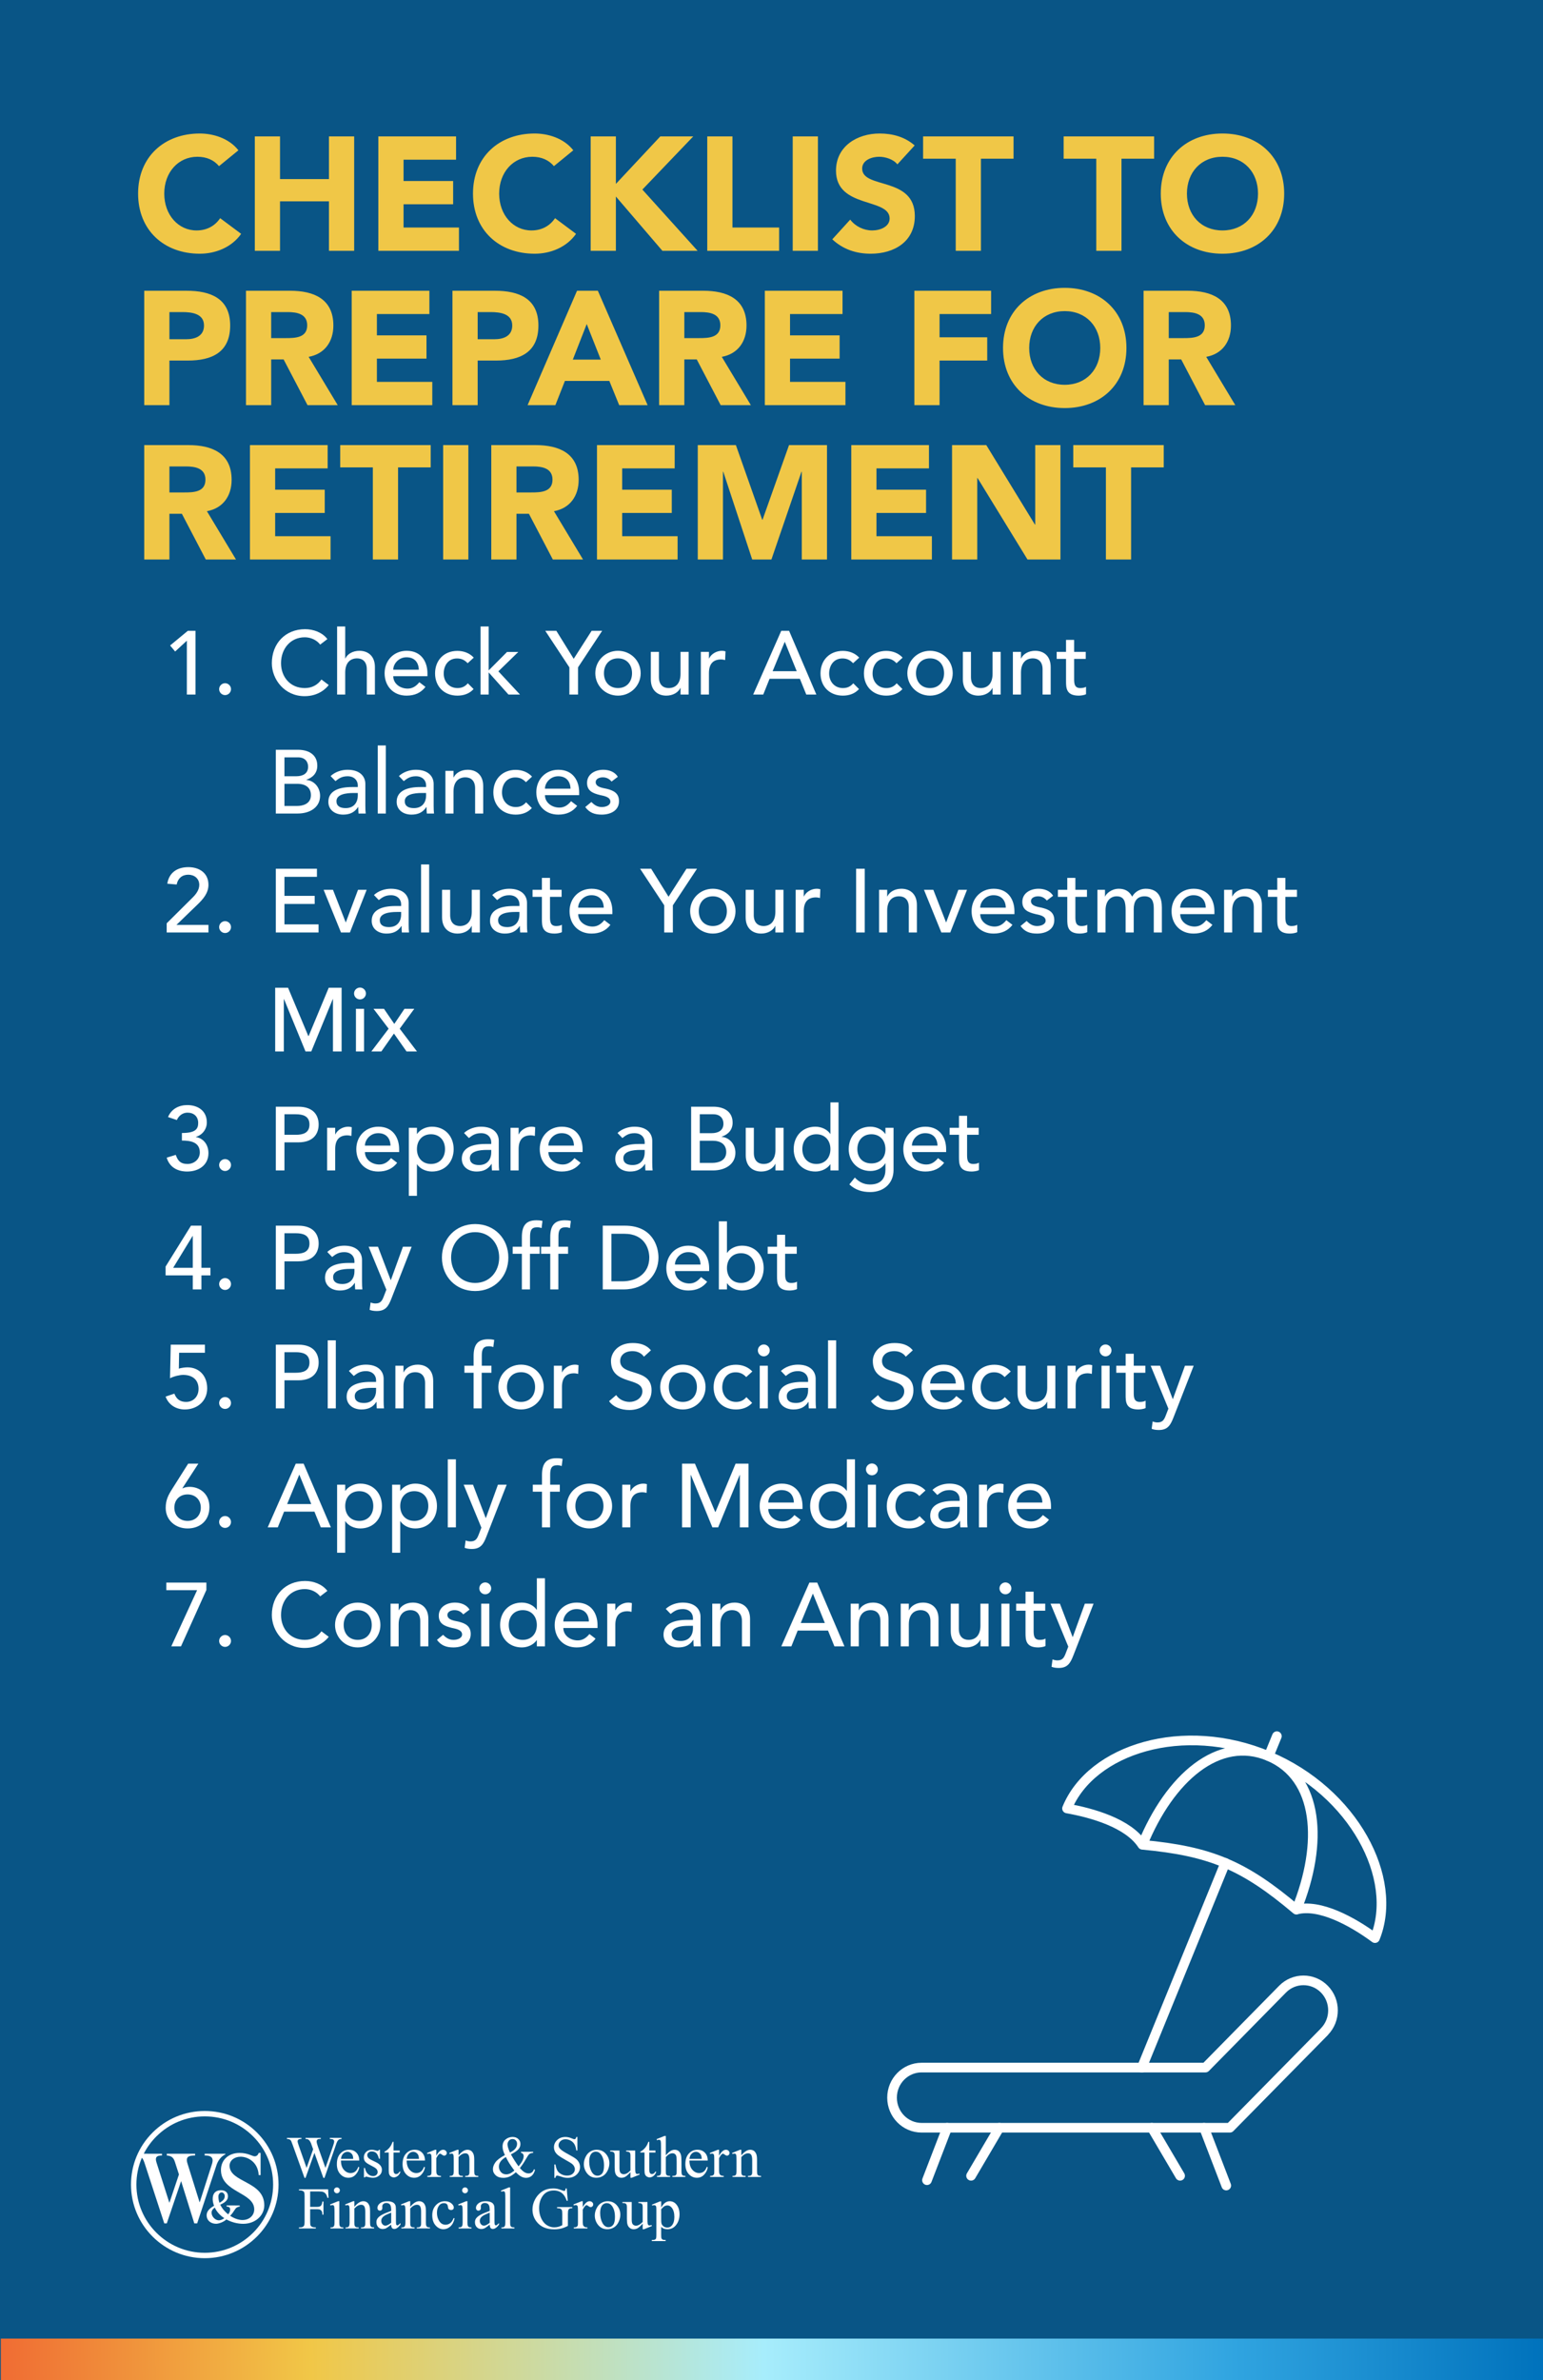 <svg width="1920" height="2961" viewBox="0 0 1920 2961" fill="none" xmlns="http://www.w3.org/2000/svg">
<rect x="0" y="0" width="1920" height="2961" fill="#333333" stroke="none"/>
<g clip-path="url(#clip0_185_5030)">
<rect width="1920" height="2961" fill="#095586"/>
<path d="M296.655 186.978L272.535 206.676C266.304 199.239 257.259 195.018 245.601 195.018C221.883 195.018 204.396 214.314 204.396 240.846C204.396 267.378 221.883 286.674 244.596 286.674C257.259 286.674 267.51 281.046 273.942 271.398L300.072 290.895C288.213 307.779 268.113 315.618 248.616 315.618C204.195 315.618 171.834 286.473 171.834 240.846C171.834 195.219 204.195 166.074 248.616 166.074C264.495 166.074 284.595 171.501 296.655 186.978ZM317.071 312V169.692H348.427V222.756H409.33V169.692H440.686V312H409.33V250.494H348.427V312H317.071ZM470.793 312V169.692H567.474V198.636H502.149V225.168H563.856V254.112H502.149V283.056H571.092V312H470.793ZM713.377 186.978L689.257 206.676C683.026 199.239 673.981 195.018 662.323 195.018C638.605 195.018 621.118 214.314 621.118 240.846C621.118 267.378 638.605 286.674 661.318 286.674C673.981 286.674 684.232 281.046 690.664 271.398L716.794 290.895C704.935 307.779 684.835 315.618 665.338 315.618C620.917 315.618 588.556 286.473 588.556 240.846C588.556 195.219 620.917 166.074 665.338 166.074C681.217 166.074 701.317 171.501 713.377 186.978ZM734.998 312V169.692H766.354V228.786L821.629 169.692H862.633L799.318 235.821L868.06 312H824.242L766.354 244.464V312H734.998ZM880.056 312V169.692H911.412V283.056H969.501V312H880.056ZM986.407 312V169.692H1017.76V312H986.407ZM1138.14 180.948L1116.63 204.465C1111.61 198.033 1101.56 195.018 1093.92 195.018C1085.08 195.018 1072.82 199.038 1072.82 209.691C1072.82 235.62 1138.34 218.937 1138.34 268.785C1138.34 300.543 1112.82 315.618 1083.47 315.618C1065.18 315.618 1049.1 310.191 1035.63 297.729L1057.94 273.207C1064.37 281.649 1074.83 286.674 1085.28 286.674C1095.53 286.674 1106.99 281.85 1106.99 271.8C1106.99 245.67 1040.25 259.74 1040.25 212.304C1040.25 181.953 1066.59 166.074 1094.52 166.074C1110.6 166.074 1126.08 170.295 1138.14 180.948ZM1189.24 312V197.43H1148.64V169.692H1261.2V197.43H1220.6V312H1189.24ZM1364.13 312V197.43H1323.53V169.692H1436.09V197.43H1395.49V312H1364.13ZM1444.38 240.846C1444.38 195.219 1476.74 166.074 1521.16 166.074C1565.58 166.074 1597.94 195.219 1597.94 240.846C1597.94 286.473 1565.58 315.618 1521.16 315.618C1476.74 315.618 1444.38 286.473 1444.38 240.846ZM1476.94 240.846C1476.94 267.378 1494.42 286.674 1521.16 286.674C1547.89 286.674 1565.38 267.378 1565.38 240.846C1565.38 214.314 1547.89 195.018 1521.16 195.018C1494.42 195.018 1476.94 214.314 1476.94 240.846ZM179.472 504V361.692H232.335C261.882 361.692 286.404 371.139 286.404 404.907C286.404 438.273 263.691 448.524 233.742 448.524H210.828V504H179.472ZM210.828 388.224V421.992H231.732C242.787 421.992 253.842 418.173 253.842 404.907C253.842 390.234 238.968 388.224 226.908 388.224H210.828ZM306.078 504V361.692H361.152C390.297 361.692 414.819 371.742 414.819 404.907C414.819 424.806 404.166 440.283 384.066 443.901L420.246 504H382.659L352.911 447.117H337.434V504H306.078ZM337.434 388.224V420.585H355.926C367.383 420.585 382.257 420.183 382.257 404.706C382.257 390.435 369.393 388.224 357.936 388.224H337.434ZM437.62 504V361.692H534.301V390.636H468.976V417.168H530.683V446.112H468.976V475.056H537.919V504H437.62ZM563.021 504V361.692H615.884C645.431 361.692 669.953 371.139 669.953 404.907C669.953 438.273 647.24 448.524 617.291 448.524H594.377V504H563.021ZM594.377 388.224V421.992H615.281C626.336 421.992 637.391 418.173 637.391 404.907C637.391 390.234 622.517 388.224 610.457 388.224H594.377ZM656.503 504L718.009 361.692H743.938L805.846 504H770.47L758.209 473.85H702.934L691.075 504H656.503ZM747.556 447.318L730.069 403.098L712.783 447.318H747.556ZM820.16 504V361.692H875.234C904.379 361.692 928.901 371.742 928.901 404.907C928.901 424.806 918.248 440.283 898.148 443.901L934.328 504H896.741L866.993 447.117H851.516V504H820.16ZM851.516 388.224V420.585H870.008C881.465 420.585 896.339 420.183 896.339 404.706C896.339 390.435 883.475 388.224 872.018 388.224H851.516ZM951.701 504V361.692H1048.38V390.636H983.057V417.168H1044.76V446.112H983.057V475.056H1052V504H951.701ZM1137.78 504V361.692H1233.26V390.636H1169.14V419.58H1228.43V448.524H1169.14V504H1137.78ZM1248.09 432.846C1248.09 387.219 1280.45 358.074 1324.87 358.074C1369.29 358.074 1401.65 387.219 1401.65 432.846C1401.65 478.473 1369.29 507.618 1324.87 507.618C1280.45 507.618 1248.09 478.473 1248.09 432.846ZM1280.65 432.846C1280.65 459.378 1298.14 478.674 1324.87 478.674C1351.6 478.674 1369.09 459.378 1369.09 432.846C1369.09 406.314 1351.6 387.018 1324.87 387.018C1298.14 387.018 1280.65 406.314 1280.65 432.846ZM1422.96 504V361.692H1478.04C1507.18 361.692 1531.7 371.742 1531.7 404.907C1531.7 424.806 1521.05 440.283 1500.95 443.901L1537.13 504H1499.54L1469.8 447.117H1454.32V504H1422.96ZM1454.32 388.224V420.585H1472.81C1484.27 420.585 1499.14 420.183 1499.14 404.706C1499.14 390.435 1486.28 388.224 1474.82 388.224H1454.32ZM179.472 696V553.692H234.546C263.691 553.692 288.213 563.742 288.213 596.907C288.213 616.806 277.56 632.283 257.46 635.901L293.64 696H256.053L226.305 639.117H210.828V696H179.472ZM210.828 580.224V612.585H229.32C240.777 612.585 255.651 612.183 255.651 596.706C255.651 582.435 242.787 580.224 231.33 580.224H210.828ZM311.014 696V553.692H407.695V582.636H342.37V609.168H404.077V638.112H342.37V667.056H411.313V696H311.014ZM463.951 696V581.43H423.349V553.692H535.909V581.43H495.307V696H463.951ZM551.43 696V553.692H582.786V696H551.43ZM611.308 696V553.692H666.382C695.527 553.692 720.049 563.742 720.049 596.907C720.049 616.806 709.396 632.283 689.296 635.901L725.476 696H687.889L658.141 639.117H642.664V696H611.308ZM642.664 580.224V612.585H661.156C672.613 612.585 687.487 612.183 687.487 596.706C687.487 582.435 674.623 580.224 663.166 580.224H642.664ZM742.85 696V553.692H839.531V582.636H774.206V609.168H835.913V638.112H774.206V667.056H843.149V696H742.85ZM868.25 696V553.692H915.686L948.449 646.554H948.851L981.815 553.692H1029.05V696H997.694V586.857H997.292L959.906 696H935.987L900.008 586.857H899.606V696H868.25ZM1059.27 696V553.692H1155.95V582.636H1090.62V609.168H1152.33V638.112H1090.62V667.056H1159.57V696H1059.27ZM1184.67 696V553.692H1227.28L1287.78 652.584H1288.18V553.692H1319.54V696H1278.54L1216.43 594.696H1216.02V696H1184.67ZM1376.11 696V581.43H1335.5V553.692H1448.06V581.43H1407.46V696H1376.11Z" fill="#F0C747"/>
<path d="M232.501 864V797.024L217.941 810.464L211.669 802.96L233.733 784.704H243.253V864H232.501ZM280.063 864.672C276.031 864.672 272.671 861.312 272.671 857.28C272.671 853.248 276.031 849.888 280.063 849.888C284.095 849.888 287.455 853.248 287.455 857.28C287.455 861.312 284.095 864.672 280.063 864.672ZM407.368 795.008L398.408 801.84C393.928 796.016 386.536 792.768 379.256 792.768C361.448 792.768 349.688 806.992 349.688 825.024C349.688 841.712 360.776 855.936 379.256 855.936C388.328 855.936 395.272 851.904 399.976 845.296L409.048 852.128C406.696 855.376 397.176 866.016 379.032 866.016C353.832 866.016 338.264 844.96 338.264 825.024C338.264 800.384 355.176 782.688 379.592 782.688C390.008 782.688 400.984 786.608 407.368 795.008ZM419.475 864V779.328H429.555V819.088H429.779C432.355 813.488 439.075 809.568 447.251 809.568C457.555 809.568 466.515 815.728 466.515 829.84V864H456.435V832.64C456.435 822.672 450.723 818.976 444.339 818.976C435.939 818.976 429.555 824.352 429.555 836.672V864H419.475ZM531.886 841.152H489.326C489.326 850.448 497.95 856.608 507.246 856.608C513.406 856.608 517.886 853.472 521.806 848.656L529.422 854.48C523.822 861.76 516.094 865.344 505.902 865.344C489.102 865.344 478.574 853.248 478.574 837.456C478.574 821.552 490.11 809.568 506.014 809.568C524.718 809.568 531.886 823.904 531.886 837.568V841.152ZM489.326 833.088H521.134C520.91 824.24 515.982 817.632 505.79 817.632C495.822 817.632 489.326 826.032 489.326 833.088ZM589.528 818.08L581.912 825.024C578.216 821.104 574.296 819.088 568.696 819.088C557.72 819.088 552.12 827.936 552.12 837.904C552.12 847.872 558.84 855.936 569.256 855.936C574.856 855.936 578.776 853.92 582.136 850L589.304 857.168C584.04 862.992 576.872 865.344 569.144 865.344C552.792 865.344 541.368 854.032 541.368 837.68C541.368 821.328 552.568 809.68 569.144 809.68C576.872 809.68 584.264 812.368 589.528 818.08ZM597.975 864V779.328H608.055V833.984L630.903 811.024H644.903L620.151 835.104L647.031 864H632.695L608.055 836.448V864H597.975ZM708.505 864V830.176L678.489 784.704H692.265L713.881 819.536L736.169 784.704H749.273L719.257 830.176V864H708.505ZM751.511 837.456C751.511 848.208 758.231 855.936 768.983 855.936C779.735 855.936 786.455 848.208 786.455 837.456C786.455 826.704 779.735 818.976 768.983 818.976C758.231 818.976 751.511 826.704 751.511 837.456ZM740.759 837.456C740.759 822 753.191 809.568 768.983 809.568C784.775 809.568 797.207 822 797.207 837.456C797.207 852.912 784.775 865.344 768.983 865.344C753.191 865.344 740.759 852.912 740.759 837.456ZM856.875 810.912V864H846.795V855.824H846.571C843.995 861.424 837.275 865.344 829.099 865.344C818.795 865.344 809.835 859.184 809.835 845.072V810.912H819.915V842.272C819.915 852.24 825.627 855.936 832.011 855.936C840.411 855.936 846.795 850.56 846.795 838.24V810.912H856.875ZM872.069 864V810.912H882.149V819.088H882.373C884.949 813.488 891.669 809.568 898.277 809.568C899.845 809.568 901.413 809.792 902.757 810.24L902.309 821.104C900.629 820.656 898.949 820.32 897.381 820.32C887.525 820.32 882.149 825.696 882.149 837.344V864H872.069ZM937.19 864L972.134 784.704H981.878L1015.81 864H1003.27L995.318 844.4H957.574L949.734 864H937.19ZM961.382 834.992H991.398L976.614 798.592H976.39L961.382 834.992ZM1069.14 818.08L1061.52 825.024C1057.83 821.104 1053.91 819.088 1048.31 819.088C1037.33 819.088 1031.73 827.936 1031.73 837.904C1031.73 847.872 1038.45 855.936 1048.87 855.936C1054.47 855.936 1058.39 853.92 1061.75 850L1068.91 857.168C1063.65 862.992 1056.48 865.344 1048.75 865.344C1032.4 865.344 1020.98 854.032 1020.98 837.68C1020.98 821.328 1032.18 809.68 1048.75 809.68C1056.48 809.68 1063.87 812.368 1069.14 818.08ZM1123.17 818.08L1115.55 825.024C1111.86 821.104 1107.94 819.088 1102.34 819.088C1091.36 819.088 1085.76 827.936 1085.76 837.904C1085.76 847.872 1092.48 855.936 1102.9 855.936C1108.5 855.936 1112.42 853.92 1115.78 850L1122.94 857.168C1117.68 862.992 1110.51 865.344 1102.78 865.344C1086.43 865.344 1075.01 854.032 1075.01 837.68C1075.01 821.328 1086.21 809.68 1102.78 809.68C1110.51 809.68 1117.9 812.368 1123.17 818.08ZM1139.79 837.456C1139.79 848.208 1146.51 855.936 1157.26 855.936C1168.02 855.936 1174.74 848.208 1174.74 837.456C1174.74 826.704 1168.02 818.976 1157.26 818.976C1146.51 818.976 1139.79 826.704 1139.79 837.456ZM1129.04 837.456C1129.04 822 1141.47 809.568 1157.26 809.568C1173.06 809.568 1185.49 822 1185.49 837.456C1185.49 852.912 1173.06 865.344 1157.26 865.344C1141.47 865.344 1129.04 852.912 1129.04 837.456ZM1245.16 810.912V864H1235.08V855.824H1234.85C1232.28 861.424 1225.56 865.344 1217.38 865.344C1207.08 865.344 1198.12 859.184 1198.12 845.072V810.912H1208.2V842.272C1208.2 852.24 1213.91 855.936 1220.29 855.936C1228.69 855.936 1235.08 850.56 1235.08 838.24V810.912H1245.16ZM1260.35 864V810.912H1270.43V819.088H1270.65C1273.23 813.488 1279.95 809.568 1288.13 809.568C1298.43 809.568 1307.39 815.728 1307.39 829.84V864H1297.31V832.64C1297.31 822.672 1291.6 818.976 1285.21 818.976C1276.81 818.976 1270.43 824.352 1270.43 836.672V864H1260.35ZM1351.03 810.912V819.648H1336.58V843.728C1336.58 849.664 1336.58 855.936 1344.2 855.936C1346.55 855.936 1349.35 855.6 1351.37 854.368V863.552C1349.02 864.896 1344.31 865.344 1342.3 865.344C1326.73 865.344 1326.5 855.824 1326.5 847.312V819.648H1314.86V810.912H1326.5V796.016H1336.58V810.912H1351.03ZM343.192 1012V932.704H370.744C384.52 932.704 394.824 939.088 394.824 952.528C394.824 961.6 389.224 967.312 381.16 970V970.224C390.68 970.896 398.296 979.296 398.296 989.936C398.296 1004.16 385.864 1012 370.408 1012H343.192ZM353.944 942.112V965.632H368.616C376.792 965.632 383.4 962.384 383.4 953.76C383.4 947.488 379.48 942.112 370.856 942.112H353.944ZM353.944 975.04V1002.59H369.736C376.232 1002.59 386.872 1000.35 386.872 989.152C386.872 979.744 380.264 975.04 369.848 975.04H353.944ZM417.435 971.68L411.387 965.408C416.987 960.144 425.051 957.568 432.443 957.568C448.123 957.568 454.619 966.08 454.619 975.264V1002.37C454.619 1006.06 454.731 1009.2 455.067 1012H446.107C445.883 1009.31 445.771 1006.62 445.771 1003.94H445.547C441.067 1010.77 435.019 1013.34 426.955 1013.34C417.099 1013.34 408.587 1007.74 408.587 997.44C408.587 983.776 421.691 979.072 437.819 979.072H445.211V976.832C445.211 971.344 441.179 965.632 432.555 965.632C424.827 965.632 421.131 968.88 417.435 971.68ZM445.211 986.464H439.835C430.315 986.464 418.667 988.144 418.667 996.656C418.667 1002.7 423.147 1005.28 430.091 1005.28C441.291 1005.28 445.211 996.992 445.211 989.824V986.464ZM470.025 1012V927.328H480.105V1012H470.025ZM502.419 971.68L496.371 965.408C501.971 960.144 510.035 957.568 517.427 957.568C533.107 957.568 539.603 966.08 539.603 975.264V1002.37C539.603 1006.06 539.715 1009.2 540.051 1012H531.091C530.867 1009.31 530.755 1006.62 530.755 1003.94H530.531C526.051 1010.77 520.003 1013.34 511.939 1013.34C502.083 1013.34 493.571 1007.74 493.571 997.44C493.571 983.776 506.675 979.072 522.803 979.072H530.195V976.832C530.195 971.344 526.163 965.632 517.539 965.632C509.811 965.632 506.115 968.88 502.419 971.68ZM530.195 986.464H524.819C515.299 986.464 503.651 988.144 503.651 996.656C503.651 1002.7 508.131 1005.28 515.075 1005.28C526.275 1005.28 530.195 996.992 530.195 989.824V986.464ZM554.225 1012V958.912H564.305V967.088H564.529C567.105 961.488 573.825 957.568 582.001 957.568C592.305 957.568 601.265 963.728 601.265 977.84V1012H591.185V980.64C591.185 970.672 585.473 966.976 579.089 966.976C570.689 966.976 564.305 972.352 564.305 984.672V1012H554.225ZM662.044 966.08L654.428 973.024C650.732 969.104 646.812 967.088 641.212 967.088C630.236 967.088 624.636 975.936 624.636 985.904C624.636 995.872 631.356 1003.94 641.772 1003.94C647.372 1003.94 651.292 1001.92 654.652 998L661.82 1005.17C656.556 1010.99 649.388 1013.34 641.66 1013.34C625.308 1013.34 613.884 1002.03 613.884 985.68C613.884 969.328 625.084 957.68 641.66 957.68C649.388 957.68 656.78 960.368 662.044 966.08ZM720.667 989.152H678.107C678.107 998.448 686.731 1004.61 696.027 1004.61C702.187 1004.61 706.667 1001.47 710.587 996.656L718.203 1002.48C712.603 1009.76 704.875 1013.34 694.683 1013.34C677.883 1013.34 667.355 1001.25 667.355 985.456C667.355 969.552 678.891 957.568 694.795 957.568C713.499 957.568 720.667 971.904 720.667 985.568V989.152ZM678.107 981.088H709.915C709.691 972.24 704.763 965.632 694.571 965.632C684.603 965.632 678.107 974.032 678.107 981.088ZM768.789 966.304L760.949 972.24C758.597 969.328 755.125 966.976 750.085 966.976C745.381 966.976 741.237 969.104 741.237 972.912C741.237 979.296 750.309 980.192 754.789 981.2C763.525 983.328 770.245 986.688 770.245 996.656C770.245 1008.64 759.269 1013.34 748.741 1013.34C740.005 1013.34 733.509 1011.1 728.245 1003.94L735.861 997.664C739.109 1000.91 742.917 1003.94 748.741 1003.94C753.893 1003.94 759.493 1001.81 759.493 997.216C759.493 991.168 751.093 990.048 746.725 989.04C738.101 986.912 730.485 984.112 730.485 973.92C730.485 962.832 740.677 957.568 750.645 957.568C757.701 957.568 764.981 960.032 768.789 966.304ZM207.413 1160V1148.58L239.221 1116.99C243.589 1112.74 247.957 1107.25 247.957 1100.75C247.957 1092.91 241.797 1088.1 234.293 1088.1C226.565 1088.1 221.189 1092.8 219.845 1100.3L208.197 1099.3C210.325 1085.3 220.741 1078.69 234.405 1078.69C248.069 1078.69 259.381 1086.08 259.381 1100.64C259.381 1111.06 252.661 1118.56 245.605 1125.39L219.509 1150.59H259.381V1160H207.413ZM280.063 1160.67C276.031 1160.67 272.671 1157.31 272.671 1153.28C272.671 1149.25 276.031 1145.89 280.063 1145.89C284.095 1145.89 287.455 1149.25 287.455 1153.28C287.455 1157.31 284.095 1160.67 280.063 1160.67ZM343.192 1160V1080.7H394.376V1090.78H353.944V1114.42H391.576V1124.5H353.944V1149.92H396.392V1160H343.192ZM424.317 1160L402.701 1106.91H414.349L430.253 1147.57L445.485 1106.91H456.237L435.405 1160H424.317ZM471.357 1119.68L465.309 1113.41C470.909 1108.14 478.973 1105.57 486.365 1105.57C502.045 1105.57 508.541 1114.08 508.541 1123.26V1150.37C508.541 1154.06 508.653 1157.2 508.989 1160H500.029C499.805 1157.31 499.693 1154.62 499.693 1151.94H499.469C494.989 1158.77 488.941 1161.34 480.877 1161.34C471.021 1161.34 462.509 1155.74 462.509 1145.44C462.509 1131.78 475.613 1127.07 491.741 1127.07H499.133V1124.83C499.133 1119.34 495.101 1113.63 486.477 1113.63C478.749 1113.63 475.053 1116.88 471.357 1119.68ZM499.133 1134.46H493.757C484.237 1134.46 472.589 1136.14 472.589 1144.66C472.589 1150.7 477.069 1153.28 484.013 1153.28C495.213 1153.28 499.133 1144.99 499.133 1137.82V1134.46ZM523.947 1160V1075.33H534.027V1160H523.947ZM597.109 1106.91V1160H587.029V1151.82H586.805C584.229 1157.42 577.509 1161.34 569.333 1161.34C559.029 1161.34 550.069 1155.18 550.069 1141.07V1106.91H560.149V1138.27C560.149 1148.24 565.861 1151.94 572.245 1151.94C580.645 1151.94 587.029 1146.56 587.029 1134.24V1106.91H597.109ZM618.576 1119.68L612.528 1113.41C618.128 1108.14 626.192 1105.57 633.584 1105.57C649.264 1105.57 655.76 1114.08 655.76 1123.26V1150.37C655.76 1154.06 655.872 1157.2 656.208 1160H647.248C647.024 1157.31 646.912 1154.62 646.912 1151.94H646.688C642.208 1158.77 636.16 1161.34 628.096 1161.34C618.24 1161.34 609.728 1155.74 609.728 1145.44C609.728 1131.78 622.832 1127.07 638.96 1127.07H646.352V1124.83C646.352 1119.34 642.32 1113.63 633.696 1113.63C625.968 1113.63 622.272 1116.88 618.576 1119.68ZM646.352 1134.46H640.976C631.456 1134.46 619.808 1136.14 619.808 1144.66C619.808 1150.7 624.288 1153.28 631.232 1153.28C642.432 1153.28 646.352 1144.99 646.352 1137.82V1134.46ZM698.83 1106.91V1115.65H684.382V1139.73C684.382 1145.66 684.382 1151.94 691.998 1151.94C694.35 1151.94 697.15 1151.6 699.166 1150.37V1159.55C696.814 1160.9 692.11 1161.34 690.094 1161.34C674.526 1161.34 674.302 1151.82 674.302 1143.31V1115.65H662.654V1106.91H674.302V1092.02H684.382V1106.91H698.83ZM762.011 1137.15H719.451C719.451 1146.45 728.075 1152.61 737.371 1152.61C743.531 1152.61 748.011 1149.47 751.931 1144.66L759.547 1150.48C753.947 1157.76 746.219 1161.34 736.027 1161.34C719.227 1161.34 708.699 1149.25 708.699 1133.46C708.699 1117.55 720.235 1105.57 736.139 1105.57C754.843 1105.57 762.011 1119.9 762.011 1133.57V1137.15ZM719.451 1129.09H751.259C751.035 1120.24 746.107 1113.63 735.915 1113.63C725.947 1113.63 719.451 1122.03 719.451 1129.09ZM826.521 1160V1126.18L796.505 1080.7H810.281L831.897 1115.54L854.185 1080.7H867.289L837.273 1126.18V1160H826.521ZM869.526 1133.46C869.526 1144.21 876.246 1151.94 886.998 1151.94C897.75 1151.94 904.47 1144.21 904.47 1133.46C904.47 1122.7 897.75 1114.98 886.998 1114.98C876.246 1114.98 869.526 1122.7 869.526 1133.46ZM858.774 1133.46C858.774 1118 871.206 1105.57 886.998 1105.57C902.79 1105.57 915.222 1118 915.222 1133.46C915.222 1148.91 902.79 1161.34 886.998 1161.34C871.206 1161.34 858.774 1148.91 858.774 1133.46ZM974.89 1106.91V1160H964.81V1151.82H964.586C962.01 1157.42 955.29 1161.34 947.114 1161.34C936.81 1161.34 927.85 1155.18 927.85 1141.07V1106.91H937.93V1138.27C937.93 1148.24 943.642 1151.94 950.026 1151.94C958.426 1151.94 964.81 1146.56 964.81 1134.24V1106.91H974.89ZM990.085 1160V1106.91H1000.16V1115.09H1000.39C1002.96 1109.49 1009.68 1105.57 1016.29 1105.57C1017.86 1105.57 1019.43 1105.79 1020.77 1106.24L1020.32 1117.1C1018.64 1116.66 1016.96 1116.32 1015.4 1116.32C1005.54 1116.32 1000.16 1121.7 1000.16 1133.34V1160H990.085ZM1065.29 1160V1080.7H1076.04V1160H1065.29ZM1093.88 1160V1106.91H1103.96V1115.09H1104.19C1106.76 1109.49 1113.48 1105.57 1121.66 1105.57C1131.96 1105.57 1140.92 1111.73 1140.92 1125.84V1160H1130.84V1128.64C1130.84 1118.67 1125.13 1114.98 1118.75 1114.98C1110.35 1114.98 1103.96 1120.35 1103.96 1132.67V1160H1093.88ZM1171.35 1160L1149.73 1106.91H1161.38L1177.28 1147.57L1192.52 1106.91H1203.27L1182.44 1160H1171.35ZM1262.29 1137.15H1219.73C1219.73 1146.45 1228.36 1152.61 1237.65 1152.61C1243.81 1152.61 1248.29 1149.47 1252.21 1144.66L1259.83 1150.48C1254.23 1157.76 1246.5 1161.34 1236.31 1161.34C1219.51 1161.34 1208.98 1149.25 1208.98 1133.46C1208.98 1117.55 1220.52 1105.57 1236.42 1105.57C1255.12 1105.57 1262.29 1119.9 1262.29 1133.57V1137.15ZM1219.73 1129.09H1251.54C1251.32 1120.24 1246.39 1113.63 1236.2 1113.63C1226.23 1113.63 1219.73 1122.03 1219.73 1129.09ZM1310.41 1114.3L1302.57 1120.24C1300.22 1117.33 1296.75 1114.98 1291.71 1114.98C1287.01 1114.98 1282.86 1117.1 1282.86 1120.91C1282.86 1127.3 1291.93 1128.19 1296.41 1129.2C1305.15 1131.33 1311.87 1134.69 1311.87 1144.66C1311.87 1156.64 1300.89 1161.34 1290.37 1161.34C1281.63 1161.34 1275.13 1159.1 1269.87 1151.94L1277.49 1145.66C1280.73 1148.91 1284.54 1151.94 1290.37 1151.94C1295.52 1151.94 1301.12 1149.81 1301.12 1145.22C1301.12 1139.17 1292.72 1138.05 1288.35 1137.04C1279.73 1134.91 1272.11 1132.11 1272.11 1121.92C1272.11 1110.83 1282.3 1105.57 1292.27 1105.57C1299.33 1105.57 1306.61 1108.03 1310.41 1114.3ZM1352.56 1106.91V1115.65H1338.12V1139.73C1338.12 1145.66 1338.12 1151.94 1345.73 1151.94C1348.08 1151.94 1350.88 1151.6 1352.9 1150.37V1159.55C1350.55 1160.9 1345.84 1161.34 1343.83 1161.34C1328.26 1161.34 1328.04 1151.82 1328.04 1143.31V1115.65H1316.39V1106.91H1328.04V1092.02H1338.12V1106.91H1352.56ZM1365.57 1160V1106.91H1374.98V1115.2H1375.2C1376.21 1112.06 1382.71 1105.57 1392.23 1105.57C1400.07 1105.57 1405.44 1108.93 1408.8 1115.42C1412.27 1108.93 1419.22 1105.57 1425.6 1105.57C1441.95 1105.57 1445.76 1117.22 1445.76 1129.09V1160H1435.68V1130.43C1435.68 1122.37 1434 1114.98 1424.26 1114.98C1414.51 1114.98 1410.71 1121.58 1410.71 1130.99V1160H1400.63V1132.22C1400.63 1122.14 1399.17 1114.98 1389.43 1114.98C1382.15 1114.98 1375.65 1120.46 1375.65 1132.45V1160H1365.57ZM1511.12 1137.15H1468.56C1468.56 1146.45 1477.18 1152.61 1486.48 1152.61C1492.64 1152.61 1497.12 1149.47 1501.04 1144.66L1508.66 1150.48C1503.06 1157.76 1495.33 1161.34 1485.14 1161.34C1468.34 1161.34 1457.81 1149.25 1457.81 1133.46C1457.81 1117.55 1469.34 1105.57 1485.25 1105.57C1503.95 1105.57 1511.12 1119.9 1511.12 1133.57V1137.15ZM1468.56 1129.09H1500.37C1500.14 1120.24 1495.22 1113.63 1485.02 1113.63C1475.06 1113.63 1468.56 1122.03 1468.56 1129.09ZM1523.18 1160V1106.91H1533.26V1115.09H1533.48C1536.06 1109.49 1542.78 1105.57 1550.95 1105.57C1561.26 1105.57 1570.22 1111.73 1570.22 1125.84V1160H1560.14V1128.64C1560.14 1118.67 1554.43 1114.98 1548.04 1114.98C1539.64 1114.98 1533.26 1120.35 1533.26 1132.67V1160H1523.18ZM1613.86 1106.91V1115.65H1599.41V1139.73C1599.41 1145.66 1599.41 1151.94 1607.03 1151.94C1609.38 1151.94 1612.18 1151.6 1614.2 1150.37V1159.55C1611.84 1160.9 1607.14 1161.34 1605.12 1161.34C1589.56 1161.34 1589.33 1151.82 1589.33 1143.31V1115.65H1577.68V1106.91H1589.33V1092.02H1599.41V1106.91H1613.86ZM342.408 1308V1228.7H358.424L383.624 1288.74H384.072L409.048 1228.7H425.064V1308H414.312V1242.82H414.088L387.32 1308H380.152L353.384 1242.82H353.16V1308H342.408ZM442.9 1308V1254.91H452.98V1308H442.9ZM440.548 1235.87C440.548 1231.84 443.908 1228.48 447.94 1228.48C451.972 1228.48 455.332 1231.84 455.332 1235.87C455.332 1239.9 451.972 1243.26 447.94 1243.26C443.908 1243.26 440.548 1239.9 440.548 1235.87ZM462.078 1308L483.582 1279.66L464.766 1254.91H477.758L490.638 1273.73L503.294 1254.91H515.502L497.358 1279.66L518.862 1308H505.87L490.19 1285.71L474.51 1308H462.078ZM207.413 1440.1L218.725 1436.62C221.301 1444.24 224.885 1447.94 233.285 1447.94C241.573 1447.94 248.629 1442.11 248.629 1433.6C248.629 1420.38 236.421 1418.82 226.341 1418.82V1409.41C242.693 1409.41 246.613 1404.82 246.613 1396.98C246.613 1388.58 240.901 1384.1 233.285 1384.1C227.461 1384.1 222.421 1387.79 220.069 1393.28L209.093 1389.58C213.237 1379.5 222.533 1374.69 233.061 1374.69C246.053 1374.69 257.365 1381.63 257.365 1396.3C257.365 1404.59 251.877 1411.87 243.813 1414.22V1414.45C253.781 1416.13 259.381 1424.64 259.381 1434.38C259.381 1449.62 246.949 1457.34 232.949 1457.34C220.853 1457.34 210.997 1452.08 207.413 1440.1ZM280.063 1456.67C276.031 1456.67 272.671 1453.31 272.671 1449.28C272.671 1445.25 276.031 1441.89 280.063 1441.89C284.095 1441.89 287.455 1445.25 287.455 1449.28C287.455 1453.31 284.095 1456.67 280.063 1456.67ZM343.192 1456V1376.7H371.08C391.352 1376.7 396.504 1388.91 396.504 1398.88C396.504 1408.85 391.352 1421.06 371.08 1421.06H353.944V1456H343.192ZM353.944 1386.11V1411.65H368.056C376.568 1411.65 385.08 1409.63 385.08 1398.88C385.08 1388.13 376.568 1386.11 368.056 1386.11H353.944ZM407.007 1456V1402.91H417.087V1411.09H417.311C419.887 1405.49 426.607 1401.57 433.215 1401.57C434.783 1401.57 436.351 1401.79 437.695 1402.24L437.247 1413.1C435.567 1412.66 433.887 1412.32 432.319 1412.32C422.463 1412.32 417.087 1417.7 417.087 1429.34V1456H407.007ZM496.667 1433.15H454.107C454.107 1442.45 462.731 1448.61 472.027 1448.61C478.187 1448.61 482.667 1445.47 486.587 1440.66L494.203 1446.48C488.603 1453.76 480.875 1457.34 470.683 1457.34C453.883 1457.34 443.355 1445.25 443.355 1429.46C443.355 1413.55 454.891 1401.57 470.795 1401.57C489.499 1401.57 496.667 1415.9 496.667 1429.57V1433.15ZM454.107 1425.09H485.915C485.691 1416.24 480.763 1409.63 470.571 1409.63C460.603 1409.63 454.107 1418.03 454.107 1425.09ZM508.725 1487.58V1402.91H518.805V1410.53H519.029C522.949 1404.82 530.341 1401.57 537.509 1401.57C553.973 1401.57 564.501 1413.78 564.501 1429.46C564.501 1445.36 553.861 1457.34 537.509 1457.34C529.893 1457.34 522.613 1453.87 519.029 1448.38H518.805V1487.58H508.725ZM536.277 1410.98C525.525 1410.98 518.805 1418.7 518.805 1429.46C518.805 1440.21 525.525 1447.94 536.277 1447.94C547.029 1447.94 553.749 1440.21 553.749 1429.46C553.749 1418.7 547.029 1410.98 536.277 1410.98ZM583.466 1415.68L577.418 1409.41C583.018 1404.14 591.082 1401.57 598.474 1401.57C614.154 1401.57 620.65 1410.08 620.65 1419.26V1446.37C620.65 1450.06 620.762 1453.2 621.098 1456H612.138C611.914 1453.31 611.802 1450.62 611.802 1447.94H611.578C607.098 1454.77 601.05 1457.34 592.986 1457.34C583.13 1457.34 574.618 1451.74 574.618 1441.44C574.618 1427.78 587.722 1423.07 603.85 1423.07H611.242V1420.83C611.242 1415.34 607.21 1409.63 598.586 1409.63C590.858 1409.63 587.162 1412.88 583.466 1415.68ZM611.242 1430.46H605.866C596.346 1430.46 584.698 1432.14 584.698 1440.66C584.698 1446.7 589.178 1449.28 596.122 1449.28C607.322 1449.28 611.242 1440.99 611.242 1433.82V1430.46ZM635.272 1456V1402.91H645.352V1411.09H645.576C648.152 1405.49 654.872 1401.57 661.48 1401.57C663.048 1401.57 664.616 1401.79 665.96 1402.24L665.512 1413.1C663.832 1412.66 662.152 1412.32 660.584 1412.32C650.728 1412.32 645.352 1417.7 645.352 1429.34V1456H635.272ZM724.933 1433.15H682.373C682.373 1442.45 690.997 1448.61 700.293 1448.61C706.453 1448.61 710.933 1445.47 714.853 1440.66L722.469 1446.48C716.869 1453.76 709.141 1457.34 698.949 1457.34C682.149 1457.34 671.621 1445.25 671.621 1429.46C671.621 1413.55 683.157 1401.57 699.061 1401.57C717.765 1401.57 724.933 1415.9 724.933 1429.57V1433.15ZM682.373 1425.09H714.181C713.957 1416.24 709.029 1409.63 698.837 1409.63C688.869 1409.63 682.373 1418.03 682.373 1425.09ZM774.435 1415.68L768.387 1409.41C773.987 1404.14 782.051 1401.57 789.443 1401.57C805.123 1401.57 811.619 1410.08 811.619 1419.26V1446.37C811.619 1450.06 811.731 1453.2 812.067 1456H803.107C802.883 1453.31 802.771 1450.62 802.771 1447.94H802.547C798.067 1454.77 792.019 1457.34 783.955 1457.34C774.099 1457.34 765.587 1451.74 765.587 1441.44C765.587 1427.78 778.691 1423.07 794.819 1423.07H802.211V1420.83C802.211 1415.34 798.179 1409.63 789.555 1409.63C781.827 1409.63 778.131 1412.88 774.435 1415.68ZM802.211 1430.46H796.835C787.315 1430.46 775.667 1432.14 775.667 1440.66C775.667 1446.7 780.147 1449.28 787.091 1449.28C798.291 1449.28 802.211 1440.99 802.211 1433.82V1430.46ZM859.989 1456V1376.7H887.541C901.317 1376.7 911.621 1383.09 911.621 1396.53C911.621 1405.6 906.021 1411.31 897.957 1414V1414.22C907.477 1414.9 915.093 1423.3 915.093 1433.94C915.093 1448.16 902.661 1456 887.205 1456H859.989ZM870.741 1386.11V1409.63H885.413C893.589 1409.63 900.197 1406.38 900.197 1397.76C900.197 1391.49 896.277 1386.11 887.653 1386.11H870.741ZM870.741 1419.04V1446.59H886.533C893.029 1446.59 903.669 1444.35 903.669 1433.15C903.669 1423.74 897.061 1419.04 886.645 1419.04H870.741ZM975 1402.91V1456H964.92V1447.82H964.696C962.12 1453.42 955.4 1457.34 947.224 1457.34C936.92 1457.34 927.96 1451.18 927.96 1437.07V1402.91H938.04V1434.27C938.04 1444.24 943.752 1447.94 950.136 1447.94C958.536 1447.94 964.92 1442.56 964.92 1430.24V1402.91H975ZM1043.39 1371.33V1456H1033.31V1448.38H1033.09C1029.17 1454.1 1021.78 1457.34 1014.61 1457.34C998.146 1457.34 987.618 1445.14 987.618 1429.46C987.618 1413.55 998.258 1401.57 1014.61 1401.57C1022.23 1401.57 1029.51 1405.04 1033.09 1410.53H1033.31V1371.33H1043.39ZM1015.84 1447.94C1026.59 1447.94 1033.31 1440.21 1033.31 1429.46C1033.31 1418.7 1026.59 1410.98 1015.84 1410.98C1005.09 1410.98 998.37 1418.7 998.37 1429.46C998.37 1440.21 1005.09 1447.94 1015.84 1447.94ZM1111.86 1402.91V1455.55C1111.86 1471.57 1100.21 1482.88 1082.85 1482.88C1072.77 1482.88 1064.37 1480.3 1056.87 1473.36L1063.7 1464.85C1068.97 1470.45 1074.9 1473.47 1082.63 1473.47C1097.64 1473.47 1101.78 1464.06 1101.78 1455.1V1447.26H1101.45C1097.64 1453.65 1090.36 1456.67 1083.08 1456.67C1067.51 1456.67 1055.97 1444.91 1056.09 1429.46C1056.09 1413.78 1066.61 1401.57 1083.08 1401.57C1090.25 1401.57 1097.64 1404.82 1101.56 1410.53H1101.78V1402.91H1111.86ZM1084.31 1410.98C1073.56 1410.98 1066.84 1418.7 1066.84 1429.46C1066.84 1440.21 1073.56 1447.26 1084.31 1447.26C1095.06 1447.26 1101.78 1440.21 1101.78 1429.46C1101.78 1418.7 1095.06 1410.98 1084.31 1410.98ZM1177.31 1433.15H1134.75C1134.75 1442.45 1143.37 1448.61 1152.67 1448.61C1158.83 1448.61 1163.31 1445.47 1167.23 1440.66L1174.84 1446.48C1169.24 1453.76 1161.52 1457.34 1151.32 1457.34C1134.52 1457.34 1124 1445.25 1124 1429.46C1124 1413.55 1135.53 1401.57 1151.44 1401.57C1170.14 1401.57 1177.31 1415.9 1177.31 1429.57V1433.15ZM1134.75 1425.09H1166.56C1166.33 1416.24 1161.4 1409.63 1151.21 1409.63C1141.24 1409.63 1134.75 1418.03 1134.75 1425.09ZM1217.81 1402.91V1411.65H1203.37V1435.73C1203.37 1441.66 1203.37 1447.94 1210.98 1447.94C1213.33 1447.94 1216.13 1447.6 1218.15 1446.37V1455.55C1215.8 1456.9 1211.09 1457.34 1209.08 1457.34C1193.51 1457.34 1193.29 1447.82 1193.29 1439.31V1411.65H1181.64V1402.91H1193.29V1388.02H1203.37V1402.91H1217.81ZM239.893 1604V1586.53H206.069V1575.55L237.653 1524.7H250.645V1577.12H261.845V1586.53H250.645V1604H239.893ZM239.893 1577.12V1537.47H239.669L215.477 1577.12H239.893ZM280.063 1604.67C276.031 1604.67 272.671 1601.31 272.671 1597.28C272.671 1593.25 276.031 1589.89 280.063 1589.89C284.095 1589.89 287.455 1593.25 287.455 1597.28C287.455 1601.31 284.095 1604.67 280.063 1604.67ZM343.192 1604V1524.7H371.08C391.352 1524.7 396.504 1536.91 396.504 1546.88C396.504 1556.85 391.352 1569.06 371.08 1569.06H353.944V1604H343.192ZM353.944 1534.11V1559.65H368.056C376.568 1559.65 385.08 1557.63 385.08 1546.88C385.08 1536.13 376.568 1534.11 368.056 1534.11H353.944ZM413.279 1563.68L407.231 1557.41C412.831 1552.14 420.895 1549.57 428.287 1549.57C443.967 1549.57 450.463 1558.08 450.463 1567.26V1594.37C450.463 1598.06 450.575 1601.2 450.911 1604H441.951C441.727 1601.31 441.615 1598.62 441.615 1595.94H441.391C436.911 1602.77 430.863 1605.34 422.799 1605.34C412.943 1605.34 404.431 1599.74 404.431 1589.44C404.431 1575.78 417.535 1571.07 433.663 1571.07H441.055V1568.83C441.055 1563.34 437.023 1557.63 428.399 1557.63C420.671 1557.63 416.975 1560.88 413.279 1563.68ZM441.055 1578.46H435.679C426.159 1578.46 414.511 1580.14 414.511 1588.66C414.511 1594.7 418.991 1597.28 425.935 1597.28C437.135 1597.28 441.055 1588.99 441.055 1581.82V1578.46ZM480.765 1604.34L458.701 1550.91H470.349L486.141 1592.35H486.365L501.373 1550.91H512.237L487.037 1615.42C483.453 1624.61 479.981 1630.88 468.893 1630.88C465.869 1630.88 462.733 1630.54 459.933 1629.42L461.165 1620.24C463.069 1621.02 465.197 1621.47 467.213 1621.47C473.597 1621.47 475.501 1618 477.517 1612.74L480.765 1604.34ZM591.233 1606.02C567.041 1606.02 549.905 1587.87 549.905 1564.35C549.905 1540.83 567.041 1522.69 591.233 1522.69C615.425 1522.69 632.561 1540.83 632.561 1564.35C632.561 1587.87 615.425 1606.02 591.233 1606.02ZM591.233 1595.94C609.377 1595.94 621.137 1581.71 621.137 1564.35C621.137 1546.99 609.377 1532.77 591.233 1532.77C573.089 1532.77 561.329 1546.99 561.329 1564.35C561.329 1581.71 573.089 1595.94 591.233 1595.94ZM649.364 1604V1559.65H637.94V1550.91H649.364V1539.04C649.364 1524.93 654.292 1517.98 667.508 1517.98C669.748 1517.98 672.212 1518.1 675.012 1518.77L673.892 1527.73C671.988 1526.94 670.196 1526.72 668.18 1526.72C660.788 1526.72 659.556 1531.31 659.556 1538.7V1550.91H671.54V1559.65H659.444V1604H649.364ZM684.692 1604V1559.65H673.268V1550.91H684.692V1539.04C684.692 1524.93 689.62 1517.98 702.836 1517.98C705.076 1517.98 707.54 1518.1 710.34 1518.77L709.22 1527.73C707.316 1526.94 705.524 1526.72 703.508 1526.72C696.116 1526.72 694.884 1531.31 694.884 1538.7V1550.91H706.868V1559.65H694.772V1604H684.692ZM750.025 1604V1524.7H777.689C811.177 1524.7 819.353 1549.68 819.353 1564.35C819.353 1584.62 804.233 1604 775.897 1604H750.025ZM760.777 1534.78V1593.92H774.329C792.473 1593.92 807.929 1583.95 807.929 1564.35C807.929 1554.27 802.665 1534.78 776.905 1534.78H760.777ZM882.433 1581.15H839.873C839.873 1590.45 848.497 1596.61 857.793 1596.61C863.953 1596.61 868.433 1593.47 872.353 1588.66L879.969 1594.48C874.369 1601.76 866.641 1605.34 856.449 1605.34C839.649 1605.34 829.121 1593.25 829.121 1577.46C829.121 1561.55 840.657 1549.57 856.561 1549.57C875.265 1549.57 882.433 1563.9 882.433 1577.57V1581.15ZM839.873 1573.09H871.681C871.457 1564.24 866.529 1557.63 856.337 1557.63C846.369 1557.63 839.873 1566.03 839.873 1573.09ZM894.491 1604V1519.33H904.571V1558.53H904.795C908.379 1553.04 915.659 1549.57 923.275 1549.57C939.627 1549.57 950.267 1561.55 950.267 1577.46C950.267 1593.14 939.739 1605.34 923.275 1605.34C916.107 1605.34 908.715 1602.1 904.795 1596.38H904.571V1604H894.491ZM922.043 1595.94C932.795 1595.94 939.515 1588.21 939.515 1577.46C939.515 1566.7 932.795 1558.98 922.043 1558.98C911.291 1558.98 904.571 1566.7 904.571 1577.46C904.571 1588.21 911.291 1595.94 922.043 1595.94ZM991.408 1550.91V1559.65H976.96V1583.73C976.96 1589.66 976.96 1595.94 984.576 1595.94C986.928 1595.94 989.728 1595.6 991.744 1594.37V1603.55C989.392 1604.9 984.688 1605.34 982.672 1605.34C967.104 1605.34 966.88 1595.82 966.88 1587.31V1559.65H955.232V1550.91H966.88V1536.02H976.96V1550.91H991.408ZM255.013 1672.7V1682.78H222.869L222.533 1702.61C224.773 1701.6 230.597 1700.93 233.173 1700.93C248.069 1700.93 257.813 1711.68 257.813 1727.14C257.813 1742.93 245.381 1753.34 229.925 1753.34C219.173 1753.34 209.765 1747.63 206.069 1737.33L216.933 1733.63C219.733 1740.91 224.549 1743.94 231.605 1743.94C240.117 1743.94 247.061 1737.78 247.061 1727.7C247.061 1716.16 239.221 1710.34 227.909 1710.34C223.877 1710.34 216.933 1711.79 211.557 1714.48L212.453 1672.7H255.013ZM280.063 1752.67C276.031 1752.67 272.671 1749.31 272.671 1745.28C272.671 1741.25 276.031 1737.89 280.063 1737.89C284.095 1737.89 287.455 1741.25 287.455 1745.28C287.455 1749.31 284.095 1752.67 280.063 1752.67ZM343.192 1752V1672.7H371.08C391.352 1672.7 396.504 1684.91 396.504 1694.88C396.504 1704.85 391.352 1717.06 371.08 1717.06H353.944V1752H343.192ZM353.944 1682.11V1707.65H368.056C376.568 1707.65 385.08 1705.63 385.08 1694.88C385.08 1684.13 376.568 1682.11 368.056 1682.11H353.944ZM407.791 1752V1667.33H417.871V1752H407.791ZM440.185 1711.68L434.137 1705.41C439.737 1700.14 447.801 1697.57 455.193 1697.57C470.873 1697.57 477.369 1706.08 477.369 1715.26V1742.37C477.369 1746.06 477.481 1749.2 477.817 1752H468.857C468.633 1749.31 468.521 1746.62 468.521 1743.94H468.297C463.817 1750.77 457.769 1753.34 449.705 1753.34C439.849 1753.34 431.337 1747.74 431.337 1737.44C431.337 1723.78 444.441 1719.07 460.569 1719.07H467.961V1716.83C467.961 1711.34 463.929 1705.63 455.305 1705.63C447.577 1705.63 443.881 1708.88 440.185 1711.68ZM467.961 1726.46H462.585C453.065 1726.46 441.417 1728.14 441.417 1736.66C441.417 1742.7 445.897 1745.28 452.841 1745.28C464.041 1745.28 467.961 1736.99 467.961 1729.82V1726.46ZM491.991 1752V1698.91H502.071V1707.09H502.295C504.871 1701.49 511.591 1697.57 519.767 1697.57C530.071 1697.57 539.031 1703.73 539.031 1717.84V1752H528.951V1720.64C528.951 1710.67 523.239 1706.98 516.855 1706.98C508.455 1706.98 502.071 1712.35 502.071 1724.67V1752H491.991ZM589.317 1752V1707.65H577.893V1698.91H589.317V1687.04C589.317 1672.93 594.245 1665.98 607.461 1665.98C609.701 1665.98 612.165 1666.1 614.965 1666.77L613.845 1675.73C611.941 1674.94 610.149 1674.72 608.133 1674.72C600.741 1674.72 599.509 1679.31 599.509 1686.7V1698.91H611.493V1707.65H599.397V1752H589.317ZM630.87 1725.46C630.87 1736.21 637.59 1743.94 648.342 1743.94C659.094 1743.94 665.814 1736.21 665.814 1725.46C665.814 1714.7 659.094 1706.98 648.342 1706.98C637.59 1706.98 630.87 1714.7 630.87 1725.46ZM620.118 1725.46C620.118 1710 632.55 1697.57 648.342 1697.57C664.134 1697.57 676.566 1710 676.566 1725.46C676.566 1740.91 664.134 1753.34 648.342 1753.34C632.55 1753.34 620.118 1740.91 620.118 1725.46ZM689.194 1752V1698.91H699.274V1707.09H699.498C702.074 1701.49 708.794 1697.57 715.402 1697.57C716.97 1697.57 718.538 1697.79 719.882 1698.24L719.434 1709.1C717.754 1708.66 716.074 1708.32 714.506 1708.32C704.65 1708.32 699.274 1713.7 699.274 1725.34V1752H689.194ZM757.899 1743.04L766.747 1735.42C770.555 1741.25 777.163 1743.94 783.547 1743.94C790.603 1743.94 799.339 1739.46 799.339 1730.72C799.339 1712.46 760.251 1723.78 760.251 1692.86C760.251 1683.57 768.091 1670.69 787.131 1670.69C795.755 1670.69 804.043 1672.48 809.979 1679.76L801.243 1687.71C798.555 1683.57 793.291 1680.77 787.131 1680.77C775.259 1680.77 771.675 1687.94 771.675 1692.86C771.675 1712.91 810.763 1700.93 810.763 1729.49C810.763 1744.83 798.443 1754.02 783.211 1754.02C773.019 1754.02 763.275 1750.54 757.899 1743.04ZM832.23 1725.46C832.23 1736.21 838.95 1743.94 849.702 1743.94C860.454 1743.94 867.174 1736.21 867.174 1725.46C867.174 1714.7 860.454 1706.98 849.702 1706.98C838.95 1706.98 832.23 1714.7 832.23 1725.46ZM821.478 1725.46C821.478 1710 833.91 1697.57 849.702 1697.57C865.494 1697.57 877.926 1710 877.926 1725.46C877.926 1740.91 865.494 1753.34 849.702 1753.34C833.91 1753.34 821.478 1740.91 821.478 1725.46ZM936.138 1706.08L928.522 1713.02C924.826 1709.1 920.906 1707.09 915.306 1707.09C904.33 1707.09 898.73 1715.94 898.73 1725.9C898.73 1735.87 905.45 1743.94 915.865 1743.94C921.466 1743.94 925.386 1741.92 928.746 1738L935.914 1745.17C930.65 1750.99 923.482 1753.34 915.754 1753.34C899.401 1753.34 887.978 1742.03 887.978 1725.68C887.978 1709.33 899.178 1697.68 915.754 1697.68C923.482 1697.68 930.874 1700.37 936.138 1706.08ZM945.369 1752V1698.91H955.449V1752H945.369ZM943.017 1679.87C943.017 1675.84 946.377 1672.48 950.409 1672.48C954.441 1672.48 957.801 1675.84 957.801 1679.87C957.801 1683.9 954.441 1687.26 950.409 1687.26C946.377 1687.26 943.017 1683.9 943.017 1679.87ZM977.763 1711.68L971.715 1705.41C977.315 1700.14 985.379 1697.57 992.771 1697.57C1008.45 1697.57 1014.95 1706.08 1014.95 1715.26V1742.37C1014.95 1746.06 1015.06 1749.2 1015.4 1752H1006.44C1006.21 1749.31 1006.1 1746.62 1006.1 1743.94H1005.88C1001.4 1750.77 995.347 1753.34 987.283 1753.34C977.427 1753.34 968.915 1747.74 968.915 1737.44C968.915 1723.78 982.019 1719.07 998.147 1719.07H1005.54V1716.83C1005.54 1711.34 1001.51 1705.63 992.883 1705.63C985.155 1705.63 981.459 1708.88 977.763 1711.68ZM1005.54 1726.46H1000.16C990.643 1726.46 978.995 1728.14 978.995 1736.66C978.995 1742.7 983.475 1745.28 990.419 1745.28C1001.62 1745.28 1005.54 1736.99 1005.54 1729.82V1726.46ZM1030.35 1752V1667.33H1040.43V1752H1030.35ZM1083.73 1743.04L1092.58 1735.42C1096.38 1741.25 1102.99 1743.94 1109.38 1743.94C1116.43 1743.94 1125.17 1739.46 1125.17 1730.72C1125.17 1712.46 1086.08 1723.78 1086.08 1692.86C1086.08 1683.57 1093.92 1670.69 1112.96 1670.69C1121.58 1670.69 1129.87 1672.48 1135.81 1679.76L1127.07 1687.71C1124.38 1683.57 1119.12 1680.77 1112.96 1680.77C1101.09 1680.77 1097.5 1687.94 1097.5 1692.86C1097.5 1712.91 1136.59 1700.93 1136.59 1729.49C1136.59 1744.83 1124.27 1754.02 1109.04 1754.02C1098.85 1754.02 1089.1 1750.54 1083.73 1743.04ZM1200.06 1729.15H1157.5C1157.5 1738.45 1166.12 1744.61 1175.42 1744.61C1181.58 1744.61 1186.06 1741.47 1189.98 1736.66L1197.59 1742.48C1191.99 1749.76 1184.27 1753.34 1174.07 1753.34C1157.27 1753.34 1146.75 1741.25 1146.75 1725.46C1146.75 1709.55 1158.28 1697.57 1174.19 1697.57C1192.89 1697.57 1200.06 1711.9 1200.06 1725.57V1729.15ZM1157.5 1721.09H1189.31C1189.08 1712.24 1184.15 1705.63 1173.96 1705.63C1163.99 1705.63 1157.5 1714.03 1157.5 1721.09ZM1257.7 1706.08L1250.08 1713.02C1246.39 1709.1 1242.47 1707.09 1236.87 1707.09C1225.89 1707.09 1220.29 1715.94 1220.29 1725.9C1220.29 1735.87 1227.01 1743.94 1237.43 1743.94C1243.03 1743.94 1246.95 1741.92 1250.31 1738L1257.48 1745.17C1252.21 1750.99 1245.04 1753.34 1237.32 1753.34C1220.96 1753.34 1209.54 1742.03 1209.54 1725.68C1209.54 1709.33 1220.74 1697.68 1237.32 1697.68C1245.04 1697.68 1252.44 1700.37 1257.7 1706.08ZM1313.19 1698.91V1752H1303.11V1743.82H1302.88C1300.31 1749.42 1293.59 1753.34 1285.41 1753.34C1275.11 1753.34 1266.15 1747.18 1266.15 1733.07V1698.91H1276.23V1730.27C1276.23 1740.24 1281.94 1743.94 1288.32 1743.94C1296.72 1743.94 1303.11 1738.56 1303.11 1726.24V1698.91H1313.19ZM1328.38 1752V1698.91H1338.46V1707.09H1338.69C1341.26 1701.49 1347.98 1697.57 1354.59 1697.57C1356.16 1697.57 1357.73 1697.79 1359.07 1698.24L1358.62 1709.1C1356.94 1708.66 1355.26 1708.32 1353.69 1708.32C1343.84 1708.32 1338.46 1713.7 1338.46 1725.34V1752H1328.38ZM1370.62 1752V1698.91H1380.7V1752H1370.62ZM1368.27 1679.87C1368.27 1675.84 1371.63 1672.48 1375.66 1672.48C1379.69 1672.48 1383.05 1675.84 1383.05 1679.87C1383.05 1683.9 1379.69 1687.26 1375.66 1687.26C1371.63 1687.26 1368.27 1683.9 1368.27 1679.87ZM1425.19 1698.91V1707.65H1410.74V1731.73C1410.74 1737.66 1410.74 1743.94 1418.36 1743.94C1420.71 1743.94 1423.51 1743.6 1425.53 1742.37V1751.55C1423.17 1752.9 1418.47 1753.34 1416.45 1753.34C1400.89 1753.34 1400.66 1743.82 1400.66 1735.31V1707.65H1389.01V1698.91H1400.66V1684.02H1410.74V1698.91H1425.19ZM1453.87 1752.34L1431.81 1698.91H1443.46L1459.25 1740.35H1459.47L1474.48 1698.91H1485.35L1460.15 1763.42C1456.56 1772.61 1453.09 1778.88 1442 1778.88C1438.98 1778.88 1435.84 1778.54 1433.04 1777.42L1434.27 1768.24C1436.18 1769.02 1438.31 1769.47 1440.32 1769.47C1446.71 1769.47 1448.61 1766 1450.63 1760.74L1453.87 1752.34ZM246.837 1820.7L226.901 1851.39H227.349C229.925 1850.16 232.837 1849.6 236.085 1849.6C247.509 1849.6 260.613 1857.33 260.613 1874.69C260.613 1892.16 248.293 1901.34 233.397 1901.34C218.501 1901.34 206.181 1891.26 206.181 1875.81C206.181 1866.06 209.317 1860.02 214.133 1852.4L234.181 1820.7H246.837ZM216.933 1875.47C216.933 1885.1 223.541 1891.94 233.397 1891.94C243.253 1891.94 249.861 1885.1 249.861 1875.47C249.861 1865.84 243.253 1859.01 233.397 1859.01C223.541 1859.01 216.933 1865.84 216.933 1875.47ZM280.063 1900.67C276.031 1900.67 272.671 1897.31 272.671 1893.28C272.671 1889.25 276.031 1885.89 280.063 1885.89C284.095 1885.89 287.455 1889.25 287.455 1893.28C287.455 1897.31 284.095 1900.67 280.063 1900.67ZM333.112 1900L368.056 1820.7H377.8L411.736 1900H399.192L391.24 1880.4H353.496L345.656 1900H333.112ZM357.304 1870.99H387.32L372.536 1834.59H372.312L357.304 1870.99ZM419.475 1931.58V1846.91H429.555V1854.53H429.779C433.699 1848.82 441.091 1845.57 448.259 1845.57C464.723 1845.57 475.251 1857.78 475.251 1873.46C475.251 1889.36 464.611 1901.34 448.259 1901.34C440.643 1901.34 433.363 1897.87 429.779 1892.38H429.555V1931.58H419.475ZM447.027 1854.98C436.275 1854.98 429.555 1862.7 429.555 1873.46C429.555 1884.21 436.275 1891.94 447.027 1891.94C457.779 1891.94 464.499 1884.21 464.499 1873.46C464.499 1862.7 457.779 1854.98 447.027 1854.98ZM487.944 1931.58V1846.91H498.024V1854.53H498.248C502.168 1848.82 509.56 1845.57 516.728 1845.57C533.192 1845.57 543.72 1857.78 543.72 1873.46C543.72 1889.36 533.08 1901.34 516.728 1901.34C509.112 1901.34 501.832 1897.87 498.248 1892.38H498.024V1931.58H487.944ZM515.496 1854.98C504.744 1854.98 498.024 1862.7 498.024 1873.46C498.024 1884.21 504.744 1891.94 515.496 1891.94C526.248 1891.94 532.968 1884.21 532.968 1873.46C532.968 1862.7 526.248 1854.98 515.496 1854.98ZM557.197 1900V1815.33H567.277V1900H557.197ZM598.999 1900.34L576.935 1846.91H588.583L604.375 1888.35H604.599L619.607 1846.91H630.471L605.271 1911.42C601.687 1920.61 598.215 1926.88 587.127 1926.88C584.103 1926.88 580.967 1926.54 578.167 1925.42L579.399 1916.24C581.303 1917.02 583.431 1917.47 585.447 1917.47C591.831 1917.47 593.735 1914 595.751 1908.74L598.999 1900.34ZM674.411 1900V1855.65H662.987V1846.91H674.411V1835.04C674.411 1820.93 679.339 1813.98 692.555 1813.98C694.795 1813.98 697.259 1814.1 700.059 1814.77L698.939 1823.73C697.035 1822.94 695.243 1822.72 693.227 1822.72C685.835 1822.72 684.603 1827.31 684.603 1834.7V1846.91H696.587V1855.65H684.491V1900H674.411ZM715.964 1873.46C715.964 1884.21 722.684 1891.94 733.436 1891.94C744.188 1891.94 750.908 1884.21 750.908 1873.46C750.908 1862.7 744.188 1854.98 733.436 1854.98C722.684 1854.98 715.964 1862.7 715.964 1873.46ZM705.212 1873.46C705.212 1858 717.644 1845.57 733.436 1845.57C749.228 1845.57 761.66 1858 761.66 1873.46C761.66 1888.91 749.228 1901.34 733.436 1901.34C717.644 1901.34 705.212 1888.91 705.212 1873.46ZM774.288 1900V1846.91H784.368V1855.09H784.592C787.168 1849.49 793.888 1845.57 800.496 1845.57C802.064 1845.57 803.632 1845.79 804.976 1846.24L804.528 1857.1C802.848 1856.66 801.168 1856.32 799.6 1856.32C789.744 1856.32 784.368 1861.7 784.368 1873.34V1900H774.288ZM848.705 1900V1820.7H864.721L889.921 1880.74H890.369L915.345 1820.7H931.361V1900H920.609V1834.82H920.385L893.617 1900H886.449L859.681 1834.82H859.457V1900H848.705ZM998.589 1877.15H956.029C956.029 1886.45 964.653 1892.61 973.949 1892.61C980.109 1892.61 984.589 1889.47 988.509 1884.66L996.125 1890.48C990.525 1897.76 982.797 1901.34 972.605 1901.34C955.805 1901.34 945.277 1889.25 945.277 1873.46C945.277 1857.55 956.813 1845.57 972.717 1845.57C991.421 1845.57 998.589 1859.9 998.589 1873.57V1877.15ZM956.029 1869.09H987.837C987.613 1860.24 982.685 1853.63 972.493 1853.63C962.525 1853.63 956.029 1862.03 956.029 1869.09ZM1063.85 1815.33V1900H1053.77V1892.38H1053.54C1049.62 1898.1 1042.23 1901.34 1035.06 1901.34C1018.6 1901.34 1008.07 1889.14 1008.07 1873.46C1008.07 1857.55 1018.71 1845.57 1035.06 1845.57C1042.68 1845.57 1049.96 1849.04 1053.54 1854.53H1053.77V1815.33H1063.85ZM1036.3 1891.94C1047.05 1891.94 1053.77 1884.21 1053.77 1873.46C1053.77 1862.7 1047.05 1854.98 1036.3 1854.98C1025.54 1854.98 1018.82 1862.7 1018.82 1873.46C1018.82 1884.21 1025.54 1891.94 1036.3 1891.94ZM1079.9 1900V1846.91H1089.98V1900H1079.9ZM1077.55 1827.87C1077.55 1823.84 1080.91 1820.48 1084.94 1820.48C1088.97 1820.48 1092.33 1823.84 1092.33 1827.87C1092.33 1831.9 1088.97 1835.26 1084.94 1835.26C1080.91 1835.26 1077.55 1831.9 1077.55 1827.87ZM1151.61 1854.08L1143.99 1861.02C1140.29 1857.1 1136.37 1855.09 1130.77 1855.09C1119.8 1855.09 1114.2 1863.94 1114.2 1873.9C1114.2 1883.87 1120.92 1891.94 1131.33 1891.94C1136.93 1891.94 1140.85 1889.92 1144.21 1886L1151.38 1893.17C1146.12 1898.99 1138.95 1901.34 1131.22 1901.34C1114.87 1901.34 1103.45 1890.03 1103.45 1873.68C1103.45 1857.33 1114.65 1845.68 1131.22 1845.68C1138.95 1845.68 1146.34 1848.37 1151.61 1854.08ZM1166.33 1859.68L1160.28 1853.41C1165.88 1848.14 1173.94 1845.57 1181.33 1845.57C1197.01 1845.57 1203.51 1854.08 1203.51 1863.26V1890.37C1203.51 1894.06 1203.62 1897.2 1203.96 1900H1195C1194.77 1897.31 1194.66 1894.62 1194.66 1891.94H1194.44C1189.96 1898.77 1183.91 1901.34 1175.85 1901.34C1165.99 1901.34 1157.48 1895.74 1157.48 1885.44C1157.48 1871.78 1170.58 1867.07 1186.71 1867.07H1194.1V1864.83C1194.1 1859.34 1190.07 1853.63 1181.45 1853.63C1173.72 1853.63 1170.02 1856.88 1166.33 1859.68ZM1194.1 1874.46H1188.73C1179.21 1874.46 1167.56 1876.14 1167.56 1884.66C1167.56 1890.7 1172.04 1893.28 1178.98 1893.28C1190.18 1893.28 1194.1 1884.99 1194.1 1877.82V1874.46ZM1218.13 1900V1846.91H1228.21V1855.09H1228.44C1231.01 1849.49 1237.73 1845.57 1244.34 1845.57C1245.91 1845.57 1247.48 1845.79 1248.82 1846.24L1248.37 1857.1C1246.69 1856.66 1245.01 1856.32 1243.44 1856.32C1233.59 1856.32 1228.21 1861.7 1228.21 1873.34V1900H1218.13ZM1307.79 1877.15H1265.23C1265.23 1886.45 1273.86 1892.61 1283.15 1892.61C1289.31 1892.61 1293.79 1889.47 1297.71 1884.66L1305.33 1890.48C1299.73 1897.76 1292 1901.34 1281.81 1901.34C1265.01 1901.34 1254.48 1889.25 1254.48 1873.46C1254.48 1857.55 1266.02 1845.57 1281.92 1845.57C1300.62 1845.57 1307.79 1859.9 1307.79 1873.57V1877.15ZM1265.23 1869.09H1297.04C1296.82 1860.24 1291.89 1853.63 1281.7 1853.63C1271.73 1853.63 1265.23 1862.03 1265.23 1869.09ZM213.125 2048L245.269 1978.11H206.965V1968.7H256.805V1977.89L225.221 2048H213.125ZM280.063 2048.67C276.031 2048.67 272.671 2045.31 272.671 2041.28C272.671 2037.25 276.031 2033.89 280.063 2033.89C284.095 2033.89 287.455 2037.25 287.455 2041.28C287.455 2045.31 284.095 2048.67 280.063 2048.67ZM407.368 1979.01L398.408 1985.84C393.928 1980.02 386.536 1976.77 379.256 1976.77C361.448 1976.77 349.688 1990.99 349.688 2009.02C349.688 2025.71 360.776 2039.94 379.256 2039.94C388.328 2039.94 395.272 2035.9 399.976 2029.3L409.048 2036.13C406.696 2039.38 397.176 2050.02 379.032 2050.02C353.832 2050.02 338.264 2028.96 338.264 2009.02C338.264 1984.38 355.176 1966.69 379.592 1966.69C390.008 1966.69 400.984 1970.61 407.368 1979.01ZM427.651 2021.46C427.651 2032.21 434.371 2039.94 445.123 2039.94C455.875 2039.94 462.595 2032.21 462.595 2021.46C462.595 2010.7 455.875 2002.98 445.123 2002.98C434.371 2002.98 427.651 2010.7 427.651 2021.46ZM416.899 2021.46C416.899 2006 429.331 1993.57 445.123 1993.57C460.915 1993.57 473.347 2006 473.347 2021.46C473.347 2036.91 460.915 2049.34 445.123 2049.34C429.331 2049.34 416.899 2036.91 416.899 2021.46ZM485.975 2048V1994.91H496.055V2003.09H496.279C498.855 1997.49 505.575 1993.57 513.751 1993.57C524.055 1993.57 533.015 1999.73 533.015 2013.84V2048H522.935V2016.64C522.935 2006.67 517.223 2002.98 510.839 2002.98C502.439 2002.98 496.055 2008.35 496.055 2020.67V2048H485.975ZM584.274 2002.3L576.434 2008.24C574.082 2005.33 570.61 2002.98 565.57 2002.98C560.866 2002.98 556.722 2005.1 556.722 2008.91C556.722 2015.3 565.794 2016.19 570.274 2017.2C579.01 2019.33 585.73 2022.69 585.73 2032.66C585.73 2044.64 574.754 2049.34 564.226 2049.34C555.49 2049.34 548.994 2047.1 543.73 2039.94L551.346 2033.66C554.594 2036.91 558.402 2039.94 564.226 2039.94C569.378 2039.94 574.978 2037.81 574.978 2033.22C574.978 2027.17 566.578 2026.05 562.21 2025.04C553.586 2022.91 545.97 2020.11 545.97 2009.92C545.97 1998.83 556.162 1993.57 566.13 1993.57C573.186 1993.57 580.466 1996.03 584.274 2002.3ZM598.759 2048V1994.91H608.839V2048H598.759ZM596.407 1975.87C596.407 1971.84 599.767 1968.48 603.799 1968.48C607.831 1968.48 611.191 1971.84 611.191 1975.87C611.191 1979.9 607.831 1983.26 603.799 1983.26C599.767 1983.26 596.407 1979.9 596.407 1975.87ZM678.082 1963.33V2048H668.002V2040.38H667.778C663.858 2046.1 656.466 2049.34 649.298 2049.34C632.834 2049.34 622.306 2037.14 622.306 2021.46C622.306 2005.55 632.946 1993.57 649.298 1993.57C656.914 1993.57 664.194 1997.04 667.778 2002.53H668.002V1963.33H678.082ZM650.53 2039.94C661.282 2039.94 668.002 2032.21 668.002 2021.46C668.002 2010.7 661.282 2002.98 650.53 2002.98C639.778 2002.98 633.058 2010.7 633.058 2021.46C633.058 2032.21 639.778 2039.94 650.53 2039.94ZM743.526 2025.15H700.966C700.966 2034.45 709.59 2040.61 718.886 2040.61C725.046 2040.61 729.526 2037.47 733.446 2032.66L741.062 2038.48C735.462 2045.76 727.734 2049.34 717.542 2049.34C700.742 2049.34 690.214 2037.25 690.214 2021.46C690.214 2005.55 701.75 1993.57 717.654 1993.57C736.358 1993.57 743.526 2007.9 743.526 2021.57V2025.15ZM700.966 2017.09H732.774C732.55 2008.24 727.622 2001.63 717.43 2001.63C707.462 2001.63 700.966 2010.03 700.966 2017.09ZM755.585 2048V1994.91H765.665V2003.09H765.889C768.465 1997.49 775.185 1993.57 781.793 1993.57C783.361 1993.57 784.929 1993.79 786.273 1994.24L785.825 2005.1C784.145 2004.66 782.465 2004.32 780.897 2004.32C771.041 2004.32 765.665 2009.7 765.665 2021.34V2048H755.585ZM834.482 2007.68L828.434 2001.41C834.034 1996.14 842.098 1993.57 849.49 1993.57C865.17 1993.57 871.666 2002.08 871.666 2011.26V2038.37C871.666 2042.06 871.778 2045.2 872.114 2048H863.154C862.93 2045.31 862.818 2042.62 862.818 2039.94H862.594C858.114 2046.77 852.066 2049.34 844.002 2049.34C834.146 2049.34 825.634 2043.74 825.634 2033.44C825.634 2019.78 838.738 2015.07 854.866 2015.07H862.258V2012.83C862.258 2007.34 858.226 2001.63 849.602 2001.63C841.874 2001.63 838.178 2004.88 834.482 2007.68ZM862.258 2022.46H856.882C847.362 2022.46 835.714 2024.14 835.714 2032.66C835.714 2038.7 840.194 2041.28 847.138 2041.28C858.338 2041.28 862.258 2032.99 862.258 2025.82V2022.46ZM886.288 2048V1994.91H896.368V2003.09H896.592C899.168 1997.49 905.888 1993.57 914.064 1993.57C924.368 1993.57 933.328 1999.73 933.328 2013.84V2048H923.248V2016.64C923.248 2006.67 917.536 2002.98 911.152 2002.98C902.752 2002.98 896.368 2008.35 896.368 2020.67V2048H886.288ZM972.19 2048L1007.13 1968.7H1016.88L1050.81 2048H1038.27L1030.32 2028.4H992.574L984.734 2048H972.19ZM996.382 2018.99H1026.4L1011.61 1982.59H1011.39L996.382 2018.99ZM1058.55 2048V1994.91H1068.63V2003.09H1068.86C1071.43 1997.49 1078.15 1993.57 1086.33 1993.57C1096.63 1993.57 1105.59 1999.73 1105.59 2013.84V2048H1095.51V2016.64C1095.51 2006.67 1089.8 2002.98 1083.42 2002.98C1075.02 2002.98 1068.63 2008.35 1068.63 2020.67V2048H1058.55ZM1120.79 2048V1994.91H1130.87V2003.09H1131.09C1133.67 1997.49 1140.39 1993.57 1148.56 1993.57C1158.87 1993.57 1167.83 1999.73 1167.83 2013.84V2048H1157.75V2016.64C1157.75 2006.67 1152.04 2002.98 1145.65 2002.98C1137.25 2002.98 1130.87 2008.35 1130.87 2020.67V2048H1120.79ZM1230.06 1994.91V2048H1219.98V2039.82H1219.76C1217.18 2045.42 1210.46 2049.34 1202.29 2049.34C1191.98 2049.34 1183.02 2043.18 1183.02 2029.07V1994.91H1193.1V2026.27C1193.1 2036.24 1198.81 2039.94 1205.2 2039.94C1213.6 2039.94 1219.98 2034.56 1219.98 2022.24V1994.91H1230.06ZM1246.04 2048V1994.91H1256.12V2048H1246.04ZM1243.69 1975.87C1243.69 1971.84 1247.05 1968.48 1251.08 1968.48C1255.11 1968.48 1258.47 1971.84 1258.47 1975.87C1258.47 1979.9 1255.11 1983.26 1251.08 1983.26C1247.05 1983.26 1243.69 1979.9 1243.69 1975.87ZM1300.61 1994.91V2003.65H1286.16V2027.73C1286.16 2033.66 1286.16 2039.94 1293.78 2039.94C1296.13 2039.94 1298.93 2039.6 1300.95 2038.37V2047.55C1298.59 2048.9 1293.89 2049.34 1291.87 2049.34C1276.31 2049.34 1276.08 2039.82 1276.08 2031.31V2003.65H1264.43V1994.91H1276.08V1980.02H1286.16V1994.91H1300.61ZM1329.3 2048.34L1307.23 1994.91H1318.88L1334.67 2036.35H1334.9L1349.9 1994.91H1360.77L1335.57 2059.42C1331.98 2068.61 1328.51 2074.88 1317.42 2074.88C1314.4 2074.88 1311.26 2074.54 1308.46 2073.42L1309.7 2064.24C1311.6 2065.02 1313.73 2065.47 1315.74 2065.47C1322.13 2065.47 1324.03 2062 1326.05 2056.74L1329.3 2048.34Z" fill="white"/>
<path fill-rule="evenodd" clip-rule="evenodd" d="M176.567 2684.14C172.043 2694.7 169.721 2706.07 169.742 2717.56C169.742 2764.33 207.894 2802.39 254.791 2802.39C301.692 2802.39 339.854 2764.33 339.854 2717.56C339.854 2694.9 331.003 2673.58 314.944 2657.56C298.875 2641.54 277.515 2632.72 254.795 2632.72C232.077 2632.72 210.717 2641.55 194.652 2657.57C188.294 2663.9 182.979 2671.18 178.902 2679.16L201.591 2679.2V2681.31C196.495 2681.31 193.953 2682.56 193.953 2686.16C193.953 2687.28 194.231 2688.4 194.797 2690.27L210.643 2739.85H210.931L222.67 2704.94L217.576 2689.14C215.875 2683.93 213.33 2681.81 207.526 2681.31V2679.2H242.78V2681.31C235.559 2681.32 232.451 2682.68 232.451 2687.04C232.451 2688.16 232.736 2689.4 233.153 2690.9L248.294 2739.36L248.579 2739.35L263.432 2693C264.282 2690.52 264.558 2688.79 264.558 2687.41C264.558 2683.44 261.589 2681.2 254.655 2681.31V2679.21H280.416V2680C275.375 2682.08 271.324 2687.76 269.608 2692.71L245.322 2765.82L241.766 2765.83L225.499 2713.62H225.221L207.532 2765.82L204.402 2765.83L179.925 2690.89C178.905 2687.79 177.875 2685.63 176.567 2684.14V2684.14ZM189.886 2652.81C207.223 2635.52 230.274 2626 254.791 2626C279.315 2626 302.373 2635.52 319.709 2652.81C337.039 2670.11 346.589 2693.1 346.589 2717.56C346.589 2768.04 305.409 2809.12 254.791 2809.12C204.18 2809.12 163 2768.04 163 2717.56C163 2693.1 172.547 2670.11 189.886 2652.82V2652.81ZM285.667 2694.02C285.667 2715.2 328.854 2713.07 328.854 2743.3C328.854 2756.3 317.433 2766.34 302.666 2766.34C295.677 2766.34 288.181 2764.46 281.699 2760.9C278.038 2764.41 271.723 2766.33 268.81 2766.3C262.266 2766.25 257.482 2762.25 257.129 2756.46C256.876 2752.36 258.929 2748.06 266.345 2743.92C265.21 2740.81 264.357 2737.3 264.731 2733.62C265.306 2727.89 268.831 2724.58 274.896 2724.58C280.323 2724.59 283.382 2727.29 283.638 2731.51C283.886 2735.5 281.906 2739.18 274.067 2742.52C276.263 2747.19 279.828 2751.35 283.957 2754.6C286.214 2751.61 286.499 2749.74 286.313 2747.78C286.149 2745.99 284.86 2745.04 282.002 2744.87L281.916 2743.48L298.244 2743.55L298.343 2744.95C297.18 2744.92 295.6 2745.52 294.768 2746C292.18 2747.48 291.546 2751.03 286.4 2756.37C291.357 2759.66 296.846 2761.64 301.686 2761.64C310.184 2761.64 316.344 2756.03 316.344 2748.37C316.344 2726.88 274.942 2727.51 274.942 2699.34C274.942 2686.84 284.411 2678.17 298.074 2678.17C308.514 2678.17 313.954 2682.38 316.876 2682.38C319.242 2682.38 321.051 2680.89 321.886 2678.17H324.261V2705.77H321.886C321.051 2689.31 308.094 2682.88 299.466 2682.88C291.518 2682.88 285.673 2687.7 285.673 2694.01L285.667 2694.02ZM272.298 2762.01C274.287 2762.01 276.804 2761.1 279.151 2759.37C274.07 2756.06 269.812 2751.64 267.254 2746.15C264.162 2748.41 263.141 2750.44 263.296 2753.09C263.574 2757.61 267.987 2762.01 272.295 2762.01H272.298ZM275.854 2727.3C272.722 2727.3 271.958 2730.51 271.741 2731.63C271.643 2734.49 272.09 2737.34 273.059 2740.04L273.507 2739.98C278.418 2737.09 279.856 2734.87 279.624 2731.08C279.531 2729.61 277.985 2727.3 275.851 2727.3H275.854ZM424.984 2659.41V2660.76C423.716 2660.76 422.683 2660.99 421.891 2661.44C421.103 2661.9 420.345 2662.75 419.624 2663.99C419.145 2664.83 418.387 2666.83 417.361 2669.97L403.785 2709.18H402.344L391.238 2678.13L380.198 2709.18H378.899L364.417 2668.8C363.335 2665.78 362.655 2664 362.37 2663.46C361.941 2662.6 361.258 2661.89 360.412 2661.43C359.578 2660.99 358.464 2660.77 357.048 2660.77V2659.41H375.077V2660.77H374.217C372.943 2660.77 371.972 2661.05 371.304 2661.63C370.989 2661.88 370.734 2662.19 370.558 2662.56C370.383 2662.92 370.293 2663.31 370.293 2663.71C370.293 2664.55 370.825 2666.48 371.879 2669.51L381.497 2696.81L389.63 2673.6L388.155 2669.49L387.005 2666.22C386.543 2665.11 385.977 2664.05 385.313 2663.05C385 2662.61 384.608 2662.22 384.157 2661.91C383.609 2661.5 383.001 2661.19 382.354 2660.98C381.902 2660.83 381.179 2660.77 380.195 2660.77V2659.41H399.183V2660.77H397.884C396.545 2660.77 395.565 2661.05 394.937 2661.63C394.312 2662.2 394.003 2662.98 394.003 2663.96C394.003 2665.18 394.538 2667.31 395.617 2670.35L404.966 2696.78L414.244 2669.99C415.301 2667.03 415.83 2664.96 415.83 2663.82C415.826 2663.26 415.641 2662.72 415.304 2662.27C414.981 2661.81 414.524 2661.47 413.996 2661.27C413.081 2660.93 411.893 2660.77 410.434 2660.77V2659.41H424.984V2659.41ZM424.279 2687.64C424.254 2692.5 425.438 2696.31 427.835 2699.07C430.235 2701.84 433.049 2703.22 436.278 2703.22C438.436 2703.22 440.313 2702.63 441.906 2701.45C443.499 2700.28 444.835 2698.25 445.914 2695.36L447.018 2696.08C446.514 2699.37 445.054 2702.36 442.626 2705.05C440.214 2707.73 437.184 2709.07 433.535 2709.07C429.582 2709.07 426.199 2707.53 423.382 2704.47C420.568 2701.39 419.158 2697.27 419.158 2692.09C419.158 2686.46 420.605 2682.09 423.493 2678.95C426.379 2675.8 430.003 2674.23 434.366 2674.23C438.059 2674.23 441.086 2675.44 443.458 2677.87C445.833 2680.31 447.021 2683.57 447.021 2687.64H424.282L424.279 2687.64ZM424.279 2685.55H439.54C439.416 2683.44 439.169 2681.95 438.779 2681.09C438.218 2679.8 437.287 2678.7 436.101 2677.93C435 2677.19 433.704 2676.79 432.375 2676.78C430.383 2676.78 428.602 2677.56 427.031 2679.1C425.454 2680.65 424.542 2682.79 424.279 2685.55V2685.55ZM472.769 2674.23V2685.4H471.563C470.651 2681.88 469.491 2679.5 468.056 2678.23C466.633 2676.97 464.818 2676.33 462.613 2676.33C460.934 2676.33 459.583 2676.78 458.55 2677.66C457.517 2678.55 457.003 2679.53 457.003 2680.61C457.003 2681.96 457.381 2683.1 458.142 2684.06C458.884 2685.03 460.387 2686.08 462.663 2687.18L467.92 2689.74C472.788 2692.11 475.218 2695.23 475.218 2699.11C475.218 2702.1 474.093 2704.5 471.826 2706.34C469.562 2708.16 467.026 2709.08 464.224 2709.08C462.214 2709.08 459.914 2708.72 457.328 2708C456.703 2707.78 456.048 2707.65 455.386 2707.63C454.829 2707.63 454.396 2707.95 454.087 2708.58H452.881V2696.87H454.087C454.761 2700.21 456.036 2702.74 457.934 2704.43C459.83 2706.13 461.955 2706.98 464.296 2706.98C465.953 2706.98 467.295 2706.5 468.341 2705.52C469.383 2704.55 469.905 2703.38 469.905 2702.02C469.905 2700.37 469.327 2698.98 468.164 2697.85C467.002 2696.72 464.676 2695.3 461.197 2693.58C457.718 2691.85 455.445 2690.3 454.362 2688.91C453.28 2687.55 452.742 2685.82 452.742 2683.74C452.742 2681.04 453.67 2678.78 455.531 2676.96C457.387 2675.14 459.799 2674.23 462.746 2674.23C464.045 2674.23 465.613 2674.5 467.462 2675.05C468.687 2675.4 469.503 2675.59 469.905 2675.59C470.295 2675.59 470.592 2675.5 470.808 2675.33C471.025 2675.17 471.272 2674.8 471.566 2674.23H472.772H472.769ZM489.666 2664.37V2675.18H497.367V2677.68H489.666V2699.04C489.666 2701.18 489.982 2702.62 490.588 2703.36C491.206 2704.1 491.995 2704.47 492.954 2704.47C493.752 2704.47 494.522 2704.23 495.267 2703.73C496.018 2703.25 496.59 2702.52 497.005 2701.56H498.409C497.565 2703.9 496.374 2705.67 494.831 2706.85C493.285 2708.04 491.695 2708.62 490.056 2708.62C488.949 2708.62 487.86 2708.31 486.803 2707.71C485.754 2707.11 484.928 2706.19 484.452 2705.08C483.948 2703.94 483.698 2702.18 483.698 2699.82V2677.68H478.478V2676.5C479.798 2675.98 481.15 2675.08 482.529 2673.83C483.964 2672.52 485.212 2671.01 486.24 2669.36C486.803 2668.45 487.576 2666.78 488.569 2664.36H489.67L489.666 2664.37ZM506.063 2687.64C506.038 2692.5 507.219 2696.31 509.619 2699.07C512.01 2701.84 514.83 2703.22 518.062 2703.22C520.226 2703.22 522.1 2702.63 523.69 2701.45C525.283 2700.28 526.619 2698.24 527.695 2695.35L528.802 2696.07C528.298 2699.37 526.835 2702.36 524.411 2705.05C521.998 2707.73 518.962 2709.07 515.319 2709.07C511.36 2709.07 507.98 2707.53 505.163 2704.46C502.349 2701.39 500.942 2697.26 500.942 2692.08C500.942 2686.46 502.386 2682.08 505.271 2678.94C508.166 2675.8 511.79 2674.22 516.147 2674.22C519.84 2674.22 522.871 2675.44 525.246 2677.87C527.618 2680.31 528.802 2683.57 528.802 2687.64H506.066L506.063 2687.64ZM506.063 2685.54H521.321C521.197 2683.44 520.95 2681.95 520.567 2681.09C520.002 2679.8 519.07 2678.7 517.885 2677.93C516.784 2677.19 515.488 2676.79 514.159 2676.78C512.164 2676.78 510.386 2677.55 508.809 2679.1C507.244 2680.65 506.326 2682.79 506.063 2685.54V2685.54ZM542.904 2674.23V2681.61C545.647 2676.69 548.464 2674.23 551.352 2674.23C552.664 2674.23 553.755 2674.63 554.615 2675.44C555.475 2676.23 555.901 2677.16 555.901 2678.21C555.901 2679.14 555.592 2679.93 554.974 2680.57C554.355 2681.22 553.613 2681.54 552.759 2681.54C551.924 2681.54 550.987 2681.14 549.945 2680.32C548.906 2679.5 548.133 2679.09 547.632 2679.09C547.205 2679.09 546.735 2679.33 546.231 2679.8C545.158 2680.78 544.051 2682.39 542.907 2684.63V2700.42C542.907 2702.23 543.136 2703.6 543.587 2704.52C543.903 2705.17 544.453 2705.71 545.251 2706.13C546.043 2706.56 547.184 2706.77 548.684 2706.77V2708.07H531.761V2706.77C533.438 2706.77 534.684 2706.51 535.497 2705.98C536.091 2705.6 536.512 2704.99 536.753 2704.15C536.876 2703.74 536.932 2702.58 536.932 2700.66V2687.89C536.932 2684.08 536.858 2681.82 536.7 2681.09C536.546 2680.37 536.258 2679.83 535.84 2679.5C535.393 2679.16 534.841 2678.98 534.279 2679C533.537 2679 532.702 2679.18 531.768 2679.54L531.409 2678.23L541.388 2674.23H542.904V2674.23ZM570.582 2681.19C574.435 2676.55 578.106 2674.23 581.6 2674.23C583.394 2674.23 584.94 2674.68 586.23 2675.58C587.522 2676.47 588.549 2677.95 589.322 2680.01C589.842 2681.45 590.108 2683.65 590.108 2686.62V2700.66C590.108 2702.74 590.275 2704.14 590.609 2704.89C590.866 2705.48 591.312 2705.96 591.876 2706.27C592.464 2706.61 593.546 2706.77 595.124 2706.77V2708.08H578.811V2706.77H579.491C581.028 2706.77 582.101 2706.54 582.713 2706.08C583.32 2705.62 583.746 2704.93 583.981 2704.02C584.08 2703.67 584.13 2702.55 584.13 2700.66V2687.18C584.13 2684.19 583.74 2682.02 582.964 2680.67C582.197 2679.31 580.892 2678.64 579.055 2678.64C576.216 2678.64 573.39 2680.19 570.582 2683.29V2700.66C570.582 2702.88 570.714 2704.25 570.974 2704.77C571.308 2705.46 571.772 2705.96 572.36 2706.28C572.947 2706.61 574.147 2706.77 575.947 2706.77V2708.07H559.588V2706.76H560.308C561.994 2706.76 563.135 2706.34 563.725 2705.5C564.313 2704.65 564.607 2703.04 564.607 2700.66V2688.4C564.607 2684.47 564.514 2682.08 564.335 2681.22C564.161 2680.36 563.88 2679.78 563.512 2679.47C563.141 2679.16 562.646 2679 562.028 2679C561.354 2679 560.553 2679.18 559.622 2679.54L559.084 2678.24L569.029 2674.23H570.575V2681.19L570.582 2681.19ZM648.287 2676.74H663.393V2678.08C661.309 2678.25 659.775 2678.71 658.77 2679.46C657.774 2680.22 656.216 2682.5 654.091 2686.31C652.004 2690.05 649.604 2693.61 646.917 2696.96C649.05 2699.45 650.959 2701.19 652.638 2702.18C654.317 2703.17 656.009 2703.66 657.719 2703.66C659.37 2703.66 660.78 2703.21 661.925 2702.32C663.081 2701.43 663.891 2700.11 664.374 2698.35L665.704 2699.32C664.807 2702.7 663.39 2705.18 661.42 2706.77C659.447 2708.37 657.165 2709.17 654.549 2709.17C652.582 2709.17 650.584 2708.65 648.556 2707.58C646.53 2706.52 644.319 2704.72 641.922 2702.19C638.953 2704.82 636.269 2706.64 633.882 2707.65C631.469 2708.67 628.873 2709.19 626.253 2709.17C622.294 2709.17 619.155 2708.13 616.83 2706.02C614.51 2703.91 613.348 2701.4 613.348 2698.48C613.348 2695.58 614.393 2692.69 616.48 2689.82C618.571 2686.92 622.492 2683.95 628.257 2680.86C627.128 2678.37 626.358 2676.33 625.956 2674.74C625.564 2673.25 625.361 2671.72 625.353 2670.18C625.353 2666.08 626.856 2662.96 629.883 2660.81C632.234 2659.14 634.902 2658.3 637.905 2658.3C640.756 2658.3 643.088 2659.13 644.888 2660.83C646.682 2662.51 647.585 2664.58 647.585 2667.04C647.585 2669.57 646.719 2671.79 644.972 2673.71C643.234 2675.62 640.147 2677.71 635.737 2679.98C638.613 2685.11 641.78 2690.08 645.225 2694.86C649.499 2689.84 651.633 2685.6 651.633 2682.16C651.633 2681.06 651.271 2680.08 650.55 2679.21C650.025 2678.58 649.267 2678.19 648.287 2678.07V2676.73V2676.74ZM634.516 2677.66C637.485 2676.25 639.717 2674.65 641.196 2672.85C642.671 2671.06 643.416 2669.07 643.416 2666.87C643.416 2665.14 642.878 2663.72 641.814 2662.6C641.309 2662.05 640.694 2661.62 640.009 2661.33C639.324 2661.04 638.585 2660.9 637.84 2660.91C635.756 2660.9 634.185 2661.63 633.115 2663.08C632.048 2664.52 631.516 2665.94 631.516 2667.33C631.516 2668.5 631.72 2669.81 632.122 2671.26C632.524 2672.71 633.316 2674.84 634.513 2677.66L634.516 2677.66ZM640.051 2700.11C636.897 2695.81 634.708 2692.64 633.489 2690.67C632.042 2688.26 630.702 2685.79 629.475 2683.27C626.593 2684.92 624.413 2686.74 622.959 2688.72C621.506 2690.7 620.779 2692.85 620.779 2695.17C620.779 2697.73 621.601 2699.98 623.253 2701.92C624.91 2703.85 627.137 2704.82 629.942 2704.82C631.457 2704.82 632.911 2704.51 634.318 2703.93C635.709 2703.33 637.627 2702.06 640.054 2700.11H640.051ZM718.477 2658.3V2675.13H717.116C716.69 2671.89 715.919 2669.33 714.803 2667.41C713.679 2665.47 712.032 2663.89 710.05 2662.84C708.097 2661.75 705.895 2661.17 703.655 2661.16C701.165 2661.16 699.109 2661.92 697.485 2663.44C695.855 2664.96 695.036 2666.68 695.036 2668.62C695.036 2670.11 695.546 2671.46 696.582 2672.69C698.067 2674.48 701.598 2676.87 707.196 2679.86C711.742 2682.29 714.859 2684.17 716.526 2685.48C718.196 2686.77 719.482 2688.31 720.385 2690.08C721.291 2691.86 721.746 2693.71 721.746 2695.64C721.746 2699.33 720.298 2702.51 717.447 2705.17C714.587 2707.84 710.897 2709.18 706.398 2709.18C705.061 2709.19 703.726 2709.07 702.408 2708.84C701.666 2708.72 700.129 2708.29 697.801 2707.52C695.466 2706.75 693.981 2706.37 693.357 2706.37C693.094 2706.36 692.831 2706.4 692.586 2706.5C692.34 2706.59 692.118 2706.74 691.934 2706.93C691.594 2707.29 691.334 2708.04 691.17 2709.18H689.819V2692.5H691.173C691.798 2696 692.633 2698.61 693.684 2700.34C694.736 2702.06 696.344 2703.51 698.509 2704.66C700.704 2705.81 703.153 2706.4 705.634 2706.37C708.618 2706.37 710.99 2705.58 712.716 2704.01C714.454 2702.42 715.32 2700.55 715.32 2698.39C715.32 2697.2 714.989 2696 714.33 2694.77C713.671 2693.55 712.651 2692.41 711.259 2691.37C710.331 2690.65 707.774 2689.12 703.602 2686.8C699.427 2684.46 696.452 2682.6 694.69 2681.22C692.927 2679.83 691.591 2678.3 690.679 2676.63C689.763 2674.93 689.293 2673.03 689.312 2671.11C689.312 2667.62 690.657 2664.61 693.344 2662.09C696.022 2659.57 699.437 2658.31 703.58 2658.31C706.178 2658.31 708.912 2658.94 711.806 2660.22C713.152 2660.82 714.101 2661.12 714.645 2661.12C715.273 2661.12 715.777 2660.94 716.176 2660.56C716.572 2660.19 716.887 2659.44 717.122 2658.31H718.483L718.477 2658.3ZM742.413 2674.23C747.398 2674.23 751.397 2676.12 754.412 2679.9C756.979 2683.13 758.262 2686.84 758.262 2691.02C758.262 2693.97 757.557 2696.95 756.147 2699.96C754.73 2702.97 752.785 2705.24 750.302 2706.78C747.828 2708.3 745.066 2709.07 742.014 2709.07C737.066 2709.07 733.117 2707.1 730.201 2703.15C727.76 2699.93 726.455 2695.99 726.49 2691.95C726.49 2688.94 727.244 2685.94 728.741 2682.97C730.238 2679.99 732.205 2677.79 734.654 2676.37C737 2674.97 739.682 2674.23 742.416 2674.23H742.413ZM741.3 2676.58C740.032 2676.58 738.748 2676.96 737.465 2677.71C736.185 2678.46 735.136 2679.79 734.351 2681.68C733.565 2683.56 733.169 2685.99 733.169 2688.95C733.169 2693.74 734.128 2697.86 736.027 2701.32C737.944 2704.79 740.449 2706.52 743.573 2706.52C745.892 2706.52 747.809 2705.57 749.325 2703.66C750.84 2701.74 751.591 2698.46 751.591 2693.79C751.591 2687.96 750.336 2683.37 747.812 2680.03C746.112 2677.73 743.941 2676.58 741.303 2676.58H741.3ZM790.408 2675.18V2695.16C790.408 2698.94 790.495 2701.26 790.687 2702.11C790.857 2702.96 791.141 2703.54 791.54 2703.88C791.933 2704.21 792.388 2704.37 792.916 2704.37C793.659 2704.37 794.503 2704.17 795.434 2703.77L795.929 2705.07L786.101 2709.08H784.492V2702.13C781.654 2705.18 779.492 2707.11 777.998 2707.89C776.514 2708.69 774.943 2709.08 773.285 2709.08C771.436 2709.08 769.828 2708.54 768.48 2707.48C767.133 2706.44 766.146 2705 765.656 2703.37C765.118 2701.7 764.852 2699.33 764.852 2696.27V2681.6C764.852 2680.02 764.697 2678.94 764.351 2678.33C764.015 2677.73 763.495 2677.24 762.867 2676.94C762.199 2676.61 761.011 2676.47 759.289 2676.49V2675.19H770.836V2697.21C770.836 2700.26 771.362 2702.28 772.435 2703.24C773.505 2704.2 774.794 2704.68 776.313 2704.68C777.346 2704.68 778.509 2704.35 779.826 2703.71C781.137 2703.06 782.686 2701.83 784.496 2700.01V2681.35C784.496 2679.47 784.143 2678.21 783.453 2677.55C782.767 2676.89 781.338 2676.53 779.164 2676.49V2675.19H790.412L790.408 2675.18ZM807.943 2664.37V2675.18H815.637V2677.67H807.946V2699.04C807.946 2701.17 808.255 2702.61 808.868 2703.35C809.486 2704.09 810.272 2704.46 811.227 2704.46C812.022 2704.46 812.798 2704.22 813.546 2703.73C814.289 2703.24 814.867 2702.52 815.278 2701.56H816.685C815.841 2703.9 814.644 2705.66 813.104 2706.85C811.57 2708.03 809.972 2708.62 808.342 2708.62C807.228 2708.62 806.146 2708.31 805.082 2707.7C804.034 2707.11 803.21 2706.19 802.732 2705.08C802.222 2703.94 801.974 2702.18 801.974 2699.82V2677.68H796.757V2676.5C798.075 2675.98 799.435 2675.08 800.815 2673.83C802.25 2672.51 803.498 2671.01 804.526 2669.36C805.082 2668.45 805.855 2666.78 806.851 2664.36H807.955L807.943 2664.37ZM828.499 2657.05V2681.08C831.158 2678.17 833.261 2676.29 834.817 2675.47C836.378 2674.64 837.94 2674.23 839.493 2674.23C841.367 2674.23 842.968 2674.74 844.308 2675.77C845.643 2676.8 846.639 2678.41 847.292 2680.61C847.74 2682.15 847.972 2684.95 847.972 2689.02V2700.66C847.972 2702.73 848.136 2704.14 848.467 2704.91C848.707 2705.49 849.14 2705.97 849.695 2706.27C850.261 2706.6 851.312 2706.76 852.837 2706.76V2708.07H836.678V2706.76H837.433C838.964 2706.76 840.031 2706.53 840.631 2706.07C841.237 2705.61 841.651 2704.93 841.892 2704.01C841.963 2703.64 841.994 2702.52 841.994 2700.66V2689.03C841.994 2685.44 841.818 2683.08 841.45 2681.95C841.079 2680.83 840.491 2679.99 839.672 2679.42C838.852 2678.86 837.872 2678.58 836.719 2678.58C835.543 2678.58 834.328 2678.89 833.054 2679.51C831.786 2680.13 830.271 2681.39 828.499 2683.28V2700.65C828.499 2702.9 828.616 2704.29 828.876 2704.83C829.123 2705.39 829.587 2705.85 830.268 2706.22C830.954 2706.59 832.135 2706.76 833.812 2706.76V2708.07H817.502V2706.76C818.955 2706.76 820.106 2706.54 820.944 2706.09C821.423 2705.85 821.803 2705.4 822.088 2704.74C822.366 2704.07 822.521 2702.71 822.521 2700.66V2670.88C822.521 2667.15 822.428 2664.85 822.252 2664C822.066 2663.15 821.797 2662.56 821.429 2662.26C821.052 2661.95 820.557 2661.79 819.936 2661.79C819.428 2661.79 818.624 2661.98 817.499 2662.37L816.992 2661.06L826.838 2657.05L828.492 2657.06L828.499 2657.05ZM857.924 2687.64C857.899 2692.5 859.09 2696.31 861.486 2699.07C863.883 2701.83 866.694 2703.21 869.935 2703.21C872.087 2703.21 873.961 2702.62 875.554 2701.45C877.15 2700.28 878.48 2698.24 879.562 2695.35L880.666 2696.07C880.162 2699.37 878.699 2702.36 876.275 2705.05C873.856 2707.72 870.826 2709.07 867.183 2709.07C863.224 2709.07 859.844 2707.52 857.027 2704.46C854.213 2701.38 852.806 2697.26 852.806 2692.08C852.806 2686.46 854.247 2682.08 857.129 2678.94C860.024 2675.79 863.648 2674.22 868.005 2674.22C871.701 2674.22 874.728 2675.44 877.097 2677.87C879.478 2680.3 880.666 2683.56 880.666 2687.63H857.921L857.924 2687.64ZM857.924 2685.54H873.185C873.062 2683.43 872.814 2681.95 872.428 2681.08C871.87 2679.79 870.936 2678.69 869.746 2677.93C868.648 2677.19 867.355 2676.78 866.029 2676.77C864.031 2676.77 862.256 2677.55 860.679 2679.09C859.102 2680.64 858.187 2682.79 857.927 2685.54H857.924ZM894.768 2674.23V2681.61C897.52 2676.69 900.334 2674.23 903.22 2674.23C904.534 2674.23 905.619 2674.63 906.476 2675.43C907.342 2676.23 907.766 2677.15 907.766 2678.2C907.766 2679.14 907.462 2679.93 906.844 2680.57C906.562 2680.88 906.218 2681.13 905.834 2681.29C905.451 2681.46 905.036 2681.54 904.617 2681.54C903.782 2681.54 902.855 2681.13 901.809 2680.32C900.767 2679.49 900 2679.09 899.499 2679.09C899.072 2679.09 898.602 2679.33 898.101 2679.8C897.025 2680.78 895.915 2682.39 894.762 2684.62V2700.42C894.762 2702.23 894.994 2703.59 895.448 2704.52C895.767 2705.17 896.314 2705.7 897.109 2706.13C897.907 2706.56 899.038 2706.77 900.541 2706.77V2708.07H883.625V2706.76C885.295 2706.76 886.539 2706.51 887.361 2705.98C887.949 2705.59 888.372 2704.98 888.614 2704.15C888.728 2703.74 888.793 2702.57 888.793 2700.66V2687.89C888.793 2684.08 888.71 2681.81 888.555 2681.08C888.406 2680.36 888.113 2679.83 887.695 2679.49C887.25 2679.15 886.701 2678.98 886.14 2679C885.398 2679 884.562 2679.17 883.629 2679.53L883.273 2678.23L893.252 2674.23H894.768V2674.23ZM922.458 2681.18C926.305 2676.54 929.973 2674.23 933.467 2674.23C935.261 2674.23 936.807 2674.67 938.1 2675.57C939.392 2676.47 940.425 2677.95 941.186 2680.01C941.718 2681.45 941.984 2683.65 941.984 2686.62V2700.66C941.984 2702.74 942.139 2704.14 942.479 2704.89C942.738 2705.47 943.183 2705.96 943.747 2706.27C944.334 2706.61 945.417 2706.77 947 2706.77V2708.07H930.681V2706.77H931.361C932.892 2706.77 933.971 2706.54 934.577 2706.08C935.196 2705.61 935.62 2704.93 935.858 2704.02C935.951 2703.66 935.997 2702.55 935.997 2700.65V2687.18C935.997 2684.19 935.61 2682.01 934.837 2680.66C934.058 2679.31 932.753 2678.63 930.916 2678.63C928.08 2678.63 925.257 2680.19 922.452 2683.29V2700.66C922.452 2702.88 922.575 2704.24 922.835 2704.77C923.175 2705.46 923.639 2705.96 924.227 2706.28C924.814 2706.6 926.014 2706.76 927.82 2706.76V2708.07H911.452V2706.76H912.172C913.852 2706.76 914.993 2706.34 915.583 2705.5C916.171 2704.65 916.465 2703.04 916.465 2700.65V2688.4C916.465 2684.47 916.372 2682.08 916.193 2681.22C916.022 2680.36 915.744 2679.78 915.37 2679.47C914.999 2679.16 914.513 2679 913.892 2679C913.218 2679 912.417 2679.18 911.486 2679.54L910.945 2678.24L920.89 2674.23H922.449V2681.19L922.458 2681.18ZM385.938 2726.09V2745.27H394.826C396.851 2745.27 398.336 2744.81 399.273 2743.91C400.216 2743.01 400.841 2741.25 401.15 2738.61H402.501V2755.02H401.147C401.116 2753.14 400.875 2751.75 400.414 2750.86C399.987 2750.02 399.313 2749.33 398.481 2748.88C397.662 2748.43 396.44 2748.21 394.82 2748.21H385.938V2763.48C385.938 2765.94 386.093 2767.56 386.402 2768.35C386.643 2768.95 387.144 2769.46 387.911 2769.89C388.962 2770.46 390.066 2770.74 391.211 2770.74H392.967V2772.1H372.031V2770.74H373.763C375.773 2770.74 377.242 2770.17 378.148 2768.99C378.726 2768.22 379.014 2766.39 379.014 2763.48V2732.05C379.014 2729.59 378.859 2727.97 378.55 2727.18C378.312 2726.58 377.814 2726.07 377.072 2725.64C376.062 2725.08 374.922 2724.78 373.763 2724.78H372.037V2723.43H408.281L408.785 2734.1H407.527C406.902 2731.83 406.175 2730.17 405.346 2729.11C404.556 2728.08 403.497 2727.28 402.285 2726.8C401.079 2726.33 399.208 2726.1 396.675 2726.1H385.944L385.938 2726.09ZM419.244 2721.08C420.249 2721.08 421.1 2721.43 421.811 2722.13C422.513 2722.84 422.869 2723.69 422.869 2724.69C422.869 2725.69 422.513 2726.56 421.808 2727.27C421.478 2727.61 421.079 2727.89 420.637 2728.07C420.196 2728.26 419.72 2728.35 419.241 2728.34C418.236 2728.34 417.376 2727.99 416.662 2727.27C416.316 2726.94 416.042 2726.54 415.857 2726.1C415.672 2725.66 415.58 2725.18 415.586 2724.7C415.586 2723.7 415.938 2722.85 416.643 2722.14C417.348 2721.44 418.214 2721.09 419.241 2721.09L419.244 2721.08ZM422.213 2738.25V2764.69C422.213 2766.74 422.368 2768.1 422.668 2768.78C422.967 2769.45 423.41 2769.97 424.003 2770.3C424.585 2770.64 425.664 2770.8 427.232 2770.8V2772.1H411.219V2770.8C412.818 2770.8 413.894 2770.65 414.445 2770.34C414.992 2770.03 415.425 2769.51 415.75 2768.8C416.074 2768.09 416.235 2766.72 416.235 2764.7V2751.97C416.235 2748.42 416.124 2746.12 415.907 2745.07C415.743 2744.3 415.481 2743.77 415.122 2743.46C414.763 2743.17 414.271 2743.02 413.65 2743.02C412.979 2743.02 412.165 2743.21 411.213 2743.56L410.709 2742.26L420.626 2738.25H422.204H422.213ZM440.963 2745.21C444.816 2740.57 448.49 2738.25 451.984 2738.25C453.778 2738.25 455.324 2738.71 456.611 2739.6C457.903 2740.49 458.93 2741.97 459.703 2744.03C460.229 2745.47 460.486 2747.67 460.486 2750.64V2764.68C460.486 2766.75 460.656 2768.16 460.993 2768.9C461.249 2769.49 461.695 2769.97 462.261 2770.28C462.848 2770.62 463.931 2770.78 465.508 2770.78V2772.09H449.195V2770.78H449.875C451.412 2770.78 452.485 2770.56 453.091 2770.1C453.71 2769.62 454.131 2768.94 454.372 2768.04C454.465 2767.68 454.514 2766.56 454.514 2764.68V2751.2C454.514 2748.21 454.124 2746.03 453.351 2744.69C452.578 2743.33 451.27 2742.66 449.433 2742.66C446.594 2742.66 443.774 2744.21 440.96 2747.31V2764.68C440.96 2766.89 441.093 2768.27 441.355 2768.79C441.696 2769.48 442.159 2769.99 442.747 2770.31C443.335 2770.63 444.531 2770.78 446.334 2770.78V2772.09H429.975V2770.79H430.693C432.378 2770.79 433.516 2770.38 434.104 2769.53C434.691 2768.69 434.991 2767.07 434.991 2764.69V2752.42C434.991 2748.5 434.898 2746.1 434.722 2745.23C434.536 2744.38 434.264 2743.8 433.896 2743.49C433.525 2743.18 433.03 2743.02 432.406 2743.02C431.738 2743.02 430.937 2743.2 430.006 2743.56L429.468 2742.25L439.413 2738.25H440.96V2745.2L440.963 2745.21ZM486.763 2767.38C483.37 2769.99 481.246 2771.5 480.38 2771.91C479.081 2772.51 477.698 2772.8 476.236 2772.8C473.953 2772.8 472.073 2772.02 470.595 2770.46C469.12 2768.91 468.381 2766.85 468.381 2764.31C468.381 2762.7 468.743 2761.31 469.463 2760.13C470.453 2758.5 472.16 2756.97 474.597 2755.52C477.04 2754.09 481.091 2752.33 486.756 2750.27V2748.98C486.756 2745.72 486.231 2743.49 485.192 2742.28C484.149 2741.06 482.637 2740.45 480.646 2740.45C479.14 2740.45 477.943 2740.86 477.052 2741.67C476.143 2742.48 475.691 2743.42 475.691 2744.46L475.759 2746.54C475.759 2747.63 475.481 2748.47 474.912 2749.07C474.624 2749.37 474.276 2749.6 473.891 2749.76C473.507 2749.91 473.094 2749.98 472.679 2749.97C471.783 2749.97 471.059 2749.66 470.484 2749.04C469.918 2748.42 469.636 2747.57 469.636 2746.49C469.636 2744.44 470.694 2742.55 472.803 2740.82C474.915 2739.12 477.881 2738.26 481.697 2738.26C484.623 2738.26 487.029 2738.74 488.896 2739.72C490.313 2740.47 491.355 2741.63 492.032 2743.21C492.459 2744.24 492.675 2746.35 492.675 2749.53V2760.71C492.675 2763.84 492.737 2765.77 492.861 2766.47C492.972 2767.18 493.17 2767.66 493.449 2767.89C493.727 2768.13 494.036 2768.25 494.395 2768.25C494.747 2768.26 495.095 2768.17 495.4 2768C495.901 2767.69 496.869 2766.82 498.298 2765.4V2767.4C495.623 2770.97 493.071 2772.76 490.628 2772.76C489.453 2772.76 488.525 2772.35 487.829 2771.55C487.137 2770.73 486.772 2769.35 486.753 2767.39L486.763 2767.38ZM486.763 2765.04V2752.48C483.126 2753.91 480.775 2754.94 479.712 2755.53C477.819 2756.59 476.458 2757.69 475.636 2758.85C474.833 2759.95 474.403 2761.27 474.408 2762.63C474.408 2764.36 474.924 2765.8 475.964 2766.93C477.003 2768.07 478.19 2768.64 479.542 2768.64C481.366 2768.64 483.778 2767.44 486.763 2765.05V2765.04ZM510.451 2745.21C514.304 2740.57 517.972 2738.25 521.467 2738.25C523.266 2738.25 524.806 2738.71 526.096 2739.6C527.395 2740.49 528.425 2741.97 529.182 2744.03C529.708 2745.47 529.974 2747.67 529.974 2750.64V2764.68C529.974 2766.75 530.141 2768.16 530.478 2768.9C530.738 2769.49 531.158 2769.96 531.746 2770.28C532.334 2770.62 533.416 2770.78 534.993 2770.78V2772.09H518.677V2770.78H519.357C520.894 2770.78 521.968 2770.56 522.574 2770.1C523.192 2769.62 523.616 2768.94 523.854 2768.04C523.953 2767.68 524.002 2766.56 524.002 2764.68V2751.2C524.002 2748.21 523.607 2746.03 522.837 2744.69C522.057 2743.33 520.752 2742.66 518.915 2742.66C516.082 2742.66 513.256 2744.21 510.442 2747.31V2764.68C510.442 2766.89 510.572 2768.27 510.838 2768.79C511.172 2769.48 511.635 2769.99 512.229 2770.31C512.817 2770.63 514.011 2770.78 515.81 2770.78V2772.09H499.445V2770.79H500.169C501.857 2770.79 502.989 2770.38 503.583 2769.53C504.176 2768.69 504.467 2767.07 504.467 2764.69V2752.42C504.467 2748.5 504.38 2746.1 504.201 2745.23C504.022 2744.38 503.737 2743.8 503.375 2743.49C502.952 2743.16 502.426 2742.99 501.891 2743.02C501.217 2743.02 500.413 2743.2 499.485 2743.56L498.944 2742.25L508.889 2738.25H510.442V2745.2L510.451 2745.21ZM565.63 2759.58C564.743 2763.93 563.008 2767.27 560.416 2769.61C557.825 2771.93 554.958 2773.1 551.819 2773.1C548.077 2773.1 544.821 2771.53 542.041 2768.4C539.258 2765.26 537.872 2761.03 537.872 2755.7C537.872 2750.52 539.412 2746.32 542.48 2743.09C545.56 2739.86 549.262 2738.25 553.573 2738.25C556.808 2738.25 559.47 2739.1 561.551 2740.81C563.633 2742.52 564.675 2744.28 564.675 2746.12C564.675 2747.03 564.384 2747.75 563.797 2748.33C563.209 2748.89 562.39 2749.16 561.335 2749.16C559.922 2749.16 558.861 2748.71 558.159 2747.81C557.735 2747.3 557.46 2746.35 557.324 2744.94C557.2 2743.54 556.706 2742.46 555.877 2741.72C555.036 2741.01 553.873 2740.65 552.388 2740.65C549.995 2740.65 548.059 2741.54 546.605 2743.31C544.663 2745.65 543.698 2748.75 543.698 2752.6C543.698 2756.52 544.657 2759.98 546.587 2762.98C548.52 2765.99 551.12 2767.5 554.405 2767.5C556.749 2767.5 558.858 2766.69 560.732 2765.1C562.046 2764 563.33 2761.99 564.579 2759.07L565.63 2759.58V2759.58ZM578.675 2721.09C579.68 2721.09 580.53 2721.43 581.232 2722.14C581.943 2722.84 582.299 2723.69 582.299 2724.7C582.299 2725.69 581.94 2726.56 581.235 2727.27C580.908 2727.61 580.511 2727.89 580.071 2728.07C579.632 2728.26 579.158 2728.35 578.681 2728.34C578.2 2728.35 577.723 2728.26 577.279 2728.07C576.836 2727.89 576.435 2727.62 576.102 2727.27C575.378 2726.56 575.019 2725.7 575.019 2724.7C575.019 2723.7 575.372 2722.85 576.08 2722.14C576.785 2721.44 577.645 2721.09 578.678 2721.09L578.675 2721.09ZM581.643 2738.25V2764.69C581.643 2766.74 581.789 2768.1 582.095 2768.78C582.392 2769.45 582.837 2769.97 583.431 2770.3C584.018 2770.64 585.095 2770.8 586.662 2770.8V2772.1H570.643V2770.8C572.251 2770.8 573.325 2770.65 573.878 2770.34C574.426 2770.03 574.862 2769.51 575.186 2768.8C575.505 2768.09 575.666 2766.72 575.666 2764.7V2751.97C575.666 2748.42 575.567 2746.12 575.35 2745.07C575.18 2744.3 574.917 2743.77 574.558 2743.46C574.2 2743.17 573.708 2743.02 573.09 2743.02C572.418 2743.02 571.605 2743.21 570.646 2743.56L570.152 2742.26L580.066 2738.25H581.643V2738.25ZM609.371 2767.38C605.987 2769.99 603.86 2771.5 603 2771.91C601.699 2772.5 600.282 2772.81 598.85 2772.8C596.574 2772.8 594.691 2772.02 593.215 2770.46C591.731 2768.91 591.001 2766.85 591.001 2764.31C591.001 2762.7 591.363 2761.31 592.077 2760.13C593.067 2758.5 594.78 2756.97 597.211 2755.52C599.654 2754.09 603.705 2752.33 609.371 2750.27V2748.98C609.371 2745.72 608.845 2743.49 607.812 2742.28C606.77 2741.06 605.255 2740.45 603.266 2740.45C601.757 2740.45 600.56 2740.86 599.67 2741.67C598.763 2742.48 598.309 2743.42 598.309 2744.46L598.38 2746.54C598.38 2747.63 598.092 2748.47 597.53 2749.07C597.242 2749.37 596.896 2749.6 596.512 2749.76C596.128 2749.91 595.716 2749.98 595.303 2749.97C594.406 2749.97 593.676 2749.66 593.107 2749.04C592.551 2748.42 592.26 2747.57 592.26 2746.49C592.26 2744.44 593.311 2742.55 595.43 2740.82C597.542 2739.12 600.501 2738.26 604.321 2738.26C607.249 2738.26 609.646 2738.74 611.526 2739.72C612.936 2740.47 613.985 2741.63 614.656 2743.21C615.089 2744.24 615.305 2746.35 615.305 2749.53V2760.71C615.305 2763.84 615.367 2765.77 615.485 2766.47C615.599 2767.18 615.8 2767.66 616.072 2767.89C616.335 2768.13 616.674 2768.25 617.025 2768.25C617.375 2768.26 617.721 2768.17 618.023 2768C618.528 2767.69 619.496 2766.82 620.924 2765.4V2767.4C618.243 2770.97 615.689 2772.76 613.255 2772.76C612.08 2772.76 611.152 2772.35 610.459 2771.55C609.763 2770.73 609.402 2769.35 609.377 2767.39L609.371 2767.38ZM609.371 2765.04V2752.48C605.737 2753.91 603.39 2754.94 602.335 2755.53C600.424 2756.59 599.07 2757.69 598.253 2758.85C597.431 2760 597.025 2761.25 597.025 2762.63C597.025 2764.36 597.542 2765.8 598.572 2766.93C599.611 2768.07 600.798 2768.64 602.15 2768.64C603.98 2768.64 606.386 2767.44 609.371 2765.05V2765.04ZM634.766 2721.09V2764.69C634.766 2766.74 634.915 2768.09 635.221 2768.77C635.518 2769.43 635.975 2769.93 636.597 2770.28C637.222 2770.63 638.381 2770.79 640.085 2770.79V2772.1H623.924V2770.79C625.439 2770.79 626.469 2770.65 627.023 2770.34C627.579 2770.03 628.003 2769.51 628.315 2768.8C628.634 2768.09 628.779 2766.72 628.779 2764.69V2734.8C628.779 2731.11 628.702 2728.85 628.532 2728.01C628.368 2727.18 628.099 2726.59 627.728 2726.28C627.325 2725.96 626.82 2725.8 626.305 2725.82C625.68 2725.82 624.889 2726.01 623.924 2726.39L623.318 2725.08L633.146 2721.09H634.76H634.766ZM705.198 2722.33L706.453 2737.7H705.198C703.93 2733.89 702.285 2731.01 700.265 2729.08C697.365 2726.27 693.629 2724.89 689.07 2724.89C682.855 2724.89 678.123 2727.33 674.885 2732.23C672.17 2736.36 670.812 2741.28 670.812 2746.99C670.812 2751.63 671.718 2755.85 673.515 2759.67C675.315 2763.5 677.675 2766.3 680.582 2768.08C683.501 2769.86 686.488 2770.74 689.559 2770.74C691.32 2770.75 693.073 2770.52 694.773 2770.07C696.469 2769.6 698.101 2768.93 699.628 2768.06V2754.03C699.628 2751.58 699.443 2749.99 699.072 2749.23C698.703 2748.48 698.091 2747.87 697.334 2747.51C696.554 2747.11 695.175 2746.91 693.199 2746.91V2745.56H712.125V2746.92H711.234C709.357 2746.92 708.074 2747.55 707.375 2748.79C706.893 2749.67 706.654 2751.42 706.654 2754.03V2768.9C703.893 2770.39 701.181 2771.47 698.49 2772.17C695.806 2772.85 692.831 2773.21 689.537 2773.21C680.121 2773.21 672.968 2770.19 668.082 2764.16C664.408 2759.65 662.577 2754.44 662.577 2748.52C662.577 2744.24 663.607 2740.14 665.663 2736.23C668.116 2731.56 671.471 2727.97 675.729 2725.45C679.301 2723.38 683.523 2722.34 688.378 2722.34C690.004 2722.33 691.627 2722.47 693.224 2722.78C694.665 2723.06 696.718 2723.7 699.384 2724.69C700.72 2725.19 701.617 2725.45 702.074 2725.45C702.529 2725.45 702.916 2725.23 703.243 2724.81C703.565 2724.4 703.763 2723.57 703.84 2722.34H705.192L705.198 2722.33ZM725.135 2738.25V2745.64C727.878 2740.71 730.702 2738.25 733.587 2738.25C734.904 2738.25 735.99 2738.66 736.843 2739.46C737.709 2740.25 738.136 2741.18 738.136 2742.23C738.136 2743.17 737.827 2743.95 737.208 2744.59C736.926 2744.9 736.582 2745.15 736.198 2745.32C735.815 2745.48 735.4 2745.57 734.982 2745.56C734.159 2745.56 733.219 2745.15 732.183 2744.34C731.138 2743.52 730.371 2743.11 729.864 2743.11C729.44 2743.11 728.976 2743.35 728.472 2743.83C727.396 2744.8 726.276 2746.42 725.132 2748.65V2764.43C725.132 2766.25 725.364 2767.62 725.819 2768.55C726.128 2769.2 726.684 2769.73 727.479 2770.16C728.274 2770.59 729.415 2770.79 730.912 2770.79V2772.1H713.99V2770.79C715.669 2770.79 716.915 2770.54 717.719 2770.01C718.322 2769.63 718.74 2769.02 718.987 2768.19C719.095 2767.78 719.164 2766.61 719.164 2764.7V2751.93C719.164 2748.12 719.086 2745.85 718.925 2745.11C718.771 2744.39 718.492 2743.87 718.066 2743.53C717.623 2743.19 717.072 2743.01 716.51 2743.03C715.768 2743.03 714.933 2743.21 714.005 2743.57L713.634 2742.26L723.623 2738.26H725.138L725.135 2738.25ZM756.042 2738.25C761.027 2738.25 765.031 2740.15 768.047 2743.92C770.613 2747.16 771.894 2750.86 771.894 2755.05C771.894 2758 771.182 2760.97 769.769 2763.99C768.353 2767.01 766.408 2769.28 763.934 2770.81C761.46 2772.34 758.695 2773.1 755.646 2773.1C750.688 2773.1 746.739 2771.13 743.814 2767.18C741.38 2763.96 740.08 2760.02 740.115 2755.98C740.115 2752.97 740.857 2749.98 742.363 2747C743.86 2744.02 745.833 2741.81 748.276 2740.4C750.623 2739 753.305 2738.26 756.038 2738.26L756.042 2738.25ZM754.922 2740.61C753.654 2740.61 752.374 2740.98 751.094 2741.75C749.813 2742.5 748.774 2743.81 747.979 2745.69C747.191 2747.59 746.798 2750.01 746.798 2752.97C746.798 2757.76 747.747 2761.89 749.659 2765.35C751.557 2768.81 754.075 2770.55 757.192 2770.55C759.517 2770.55 761.435 2769.59 762.944 2767.67C764.459 2765.77 765.211 2762.49 765.211 2757.83C765.211 2751.99 763.955 2747.4 761.438 2744.05C759.737 2741.76 757.563 2740.61 754.922 2740.61V2740.61ZM805.639 2739.2V2759.18C805.639 2762.98 805.726 2765.29 805.911 2766.14C806.097 2766.98 806.375 2767.58 806.771 2767.91C807.164 2768.25 807.621 2768.41 808.15 2768.41C808.892 2768.41 809.727 2768.21 810.661 2767.8L811.156 2769.11L801.331 2773.11H799.714V2766.15C796.878 2769.21 794.722 2771.14 793.232 2771.93C791.747 2772.72 790.17 2773.11 788.516 2773.11C786.666 2773.11 785.058 2772.59 783.704 2771.52C782.361 2770.47 781.374 2769.03 780.877 2767.41C780.352 2765.73 780.083 2763.37 780.083 2760.3V2745.62C780.083 2744.04 779.916 2742.96 779.578 2742.36C779.243 2741.74 778.721 2741.25 778.088 2740.96C777.429 2740.63 776.239 2740.48 774.513 2740.51V2739.2H786.063V2761.23C786.063 2764.29 786.589 2766.3 787.662 2767.26C788.729 2768.22 790.025 2768.7 791.534 2768.7C792.57 2768.7 793.742 2768.37 795.047 2767.73C796.355 2767.08 797.914 2765.85 799.711 2764.03V2745.36C799.711 2743.49 799.364 2742.23 798.675 2741.57C797.988 2740.91 796.572 2740.56 794.392 2740.51V2739.2H805.633L805.639 2739.2ZM811.221 2742.51L821.364 2738.41H822.725V2746.08C824.426 2743.18 826.127 2741.16 827.843 2740C829.553 2738.84 831.35 2738.25 833.255 2738.25C836.548 2738.25 839.304 2739.55 841.512 2742.13C844.209 2745.28 845.563 2749.4 845.563 2754.47C845.563 2760.15 843.933 2764.83 840.683 2768.54C837.999 2771.58 834.631 2773.1 830.555 2773.1C828.783 2773.1 827.246 2772.85 825.957 2772.34C824.998 2771.99 823.925 2771.27 822.722 2770.19V2780.21C822.722 2782.47 822.855 2783.91 823.133 2784.52C823.412 2785.13 823.891 2785.61 824.574 2785.98C825.255 2786.34 826.492 2786.52 828.285 2786.52V2787.82H811.02V2786.52H811.926C813.243 2786.55 814.369 2786.3 815.309 2785.77C815.792 2785.47 816.164 2785.02 816.37 2784.49C816.617 2783.9 816.741 2782.41 816.741 2780.01V2748.92C816.741 2746.79 816.648 2745.45 816.463 2744.88C816.307 2744.36 815.983 2743.91 815.541 2743.6C815.117 2743.3 814.552 2743.16 813.84 2743.16C813.265 2743.16 812.532 2743.33 811.654 2743.66L811.215 2742.51L811.221 2742.51ZM822.725 2748.2V2760.47C822.725 2763.13 822.833 2764.87 823.05 2765.71C823.381 2767.1 824.203 2768.32 825.502 2769.37C826.807 2770.43 828.44 2770.96 830.431 2770.96C832.819 2770.96 834.752 2770.03 836.233 2768.15C838.175 2765.72 839.14 2762.29 839.14 2757.87C839.14 2752.83 838.042 2748.97 835.84 2746.26C834.316 2744.4 832.5 2743.46 830.397 2743.46C829.247 2743.46 828.115 2743.75 826.996 2744.33C826.13 2744.76 824.707 2746.05 822.728 2748.2H822.725Z" fill="white"/>
<rect x="1920" y="2961.12" width="1919" height="52" transform="rotate(-180 1920 2961.12)" fill="url(#paint0_linear_185_5030)"/>
<path d="M1647.94 2527.43L1530.38 2646.84H1146.8C1126.45 2646.84 1110 2630.11 1110 2609.42C1110 2588.73 1126.45 2572 1146.8 2572H1499.99L1595.94 2474.43C1610.26 2459.87 1633.62 2459.87 1647.94 2474.43C1662.26 2488.98 1662.26 2512.74 1647.94 2527.3V2527.43Z" stroke="white" stroke-width="12" stroke-linecap="round" stroke-linejoin="round"/>
<path d="M1178.59 2646.84L1153.47 2712.1" stroke="white" stroke-width="12" stroke-linecap="round" stroke-linejoin="round"/>
<path d="M1243.5 2646.84L1208.33 2706.61" stroke="white" stroke-width="12" stroke-linecap="round" stroke-linejoin="round"/>
<path d="M1525.86 2718.74L1498.23 2646.84" stroke="white" stroke-width="12" stroke-linecap="round" stroke-linejoin="round"/>
<path d="M1468.43 2706.61L1433.26 2646.84" stroke="white" stroke-width="12" stroke-linecap="round" stroke-linejoin="round"/>
<path d="M1613.21 2375.45C1642.1 2367.91 1682.92 2390.26 1710.93 2410.95C1741.07 2336.75 1684.55 2229.22 1578.67 2184.64M1578.67 2184.64C1472.92 2140.07 1358 2175.58 1327.73 2249.65C1358.62 2255.14 1403.97 2267.79 1421.55 2294.86M1578.67 2184.64C1516.5 2158.46 1455.46 2211.72 1421.55 2294.86M1578.67 2184.64C1640.85 2210.83 1647 2292.43 1613.21 2375.58C1547.78 2320.28 1506.33 2302.78 1421.55 2294.86" stroke="white" stroke-width="12" stroke-linecap="round" stroke-linejoin="round"/>
<path d="M1578.68 2184.64L1588.85 2159.74" stroke="white" stroke-width="12" stroke-linecap="round" stroke-linejoin="round"/>
<path d="M1524.64 2317.34L1420.77 2572.13" stroke="white" stroke-width="12" stroke-linecap="round" stroke-linejoin="round"/>
</g>
<defs>
<linearGradient id="paint0_linear_185_5030" x1="1920" y1="2987.01" x2="3838.91" y2="2973.88" gradientUnits="userSpaceOnUse">
<stop stop-color="#0072BC"/>
<stop offset="0.2" stop-color="#30A4E0"/>
<stop offset="0.505" stop-color="#A7EDFC"/>
<stop offset="0.799" stop-color="#F1C747"/>
<stop offset="1" stop-color="#F06C33"/>
</linearGradient>
<clipPath id="clip0_185_5030">
<rect width="1920" height="2961" fill="white"/>
</clipPath>
</defs>
</svg>
